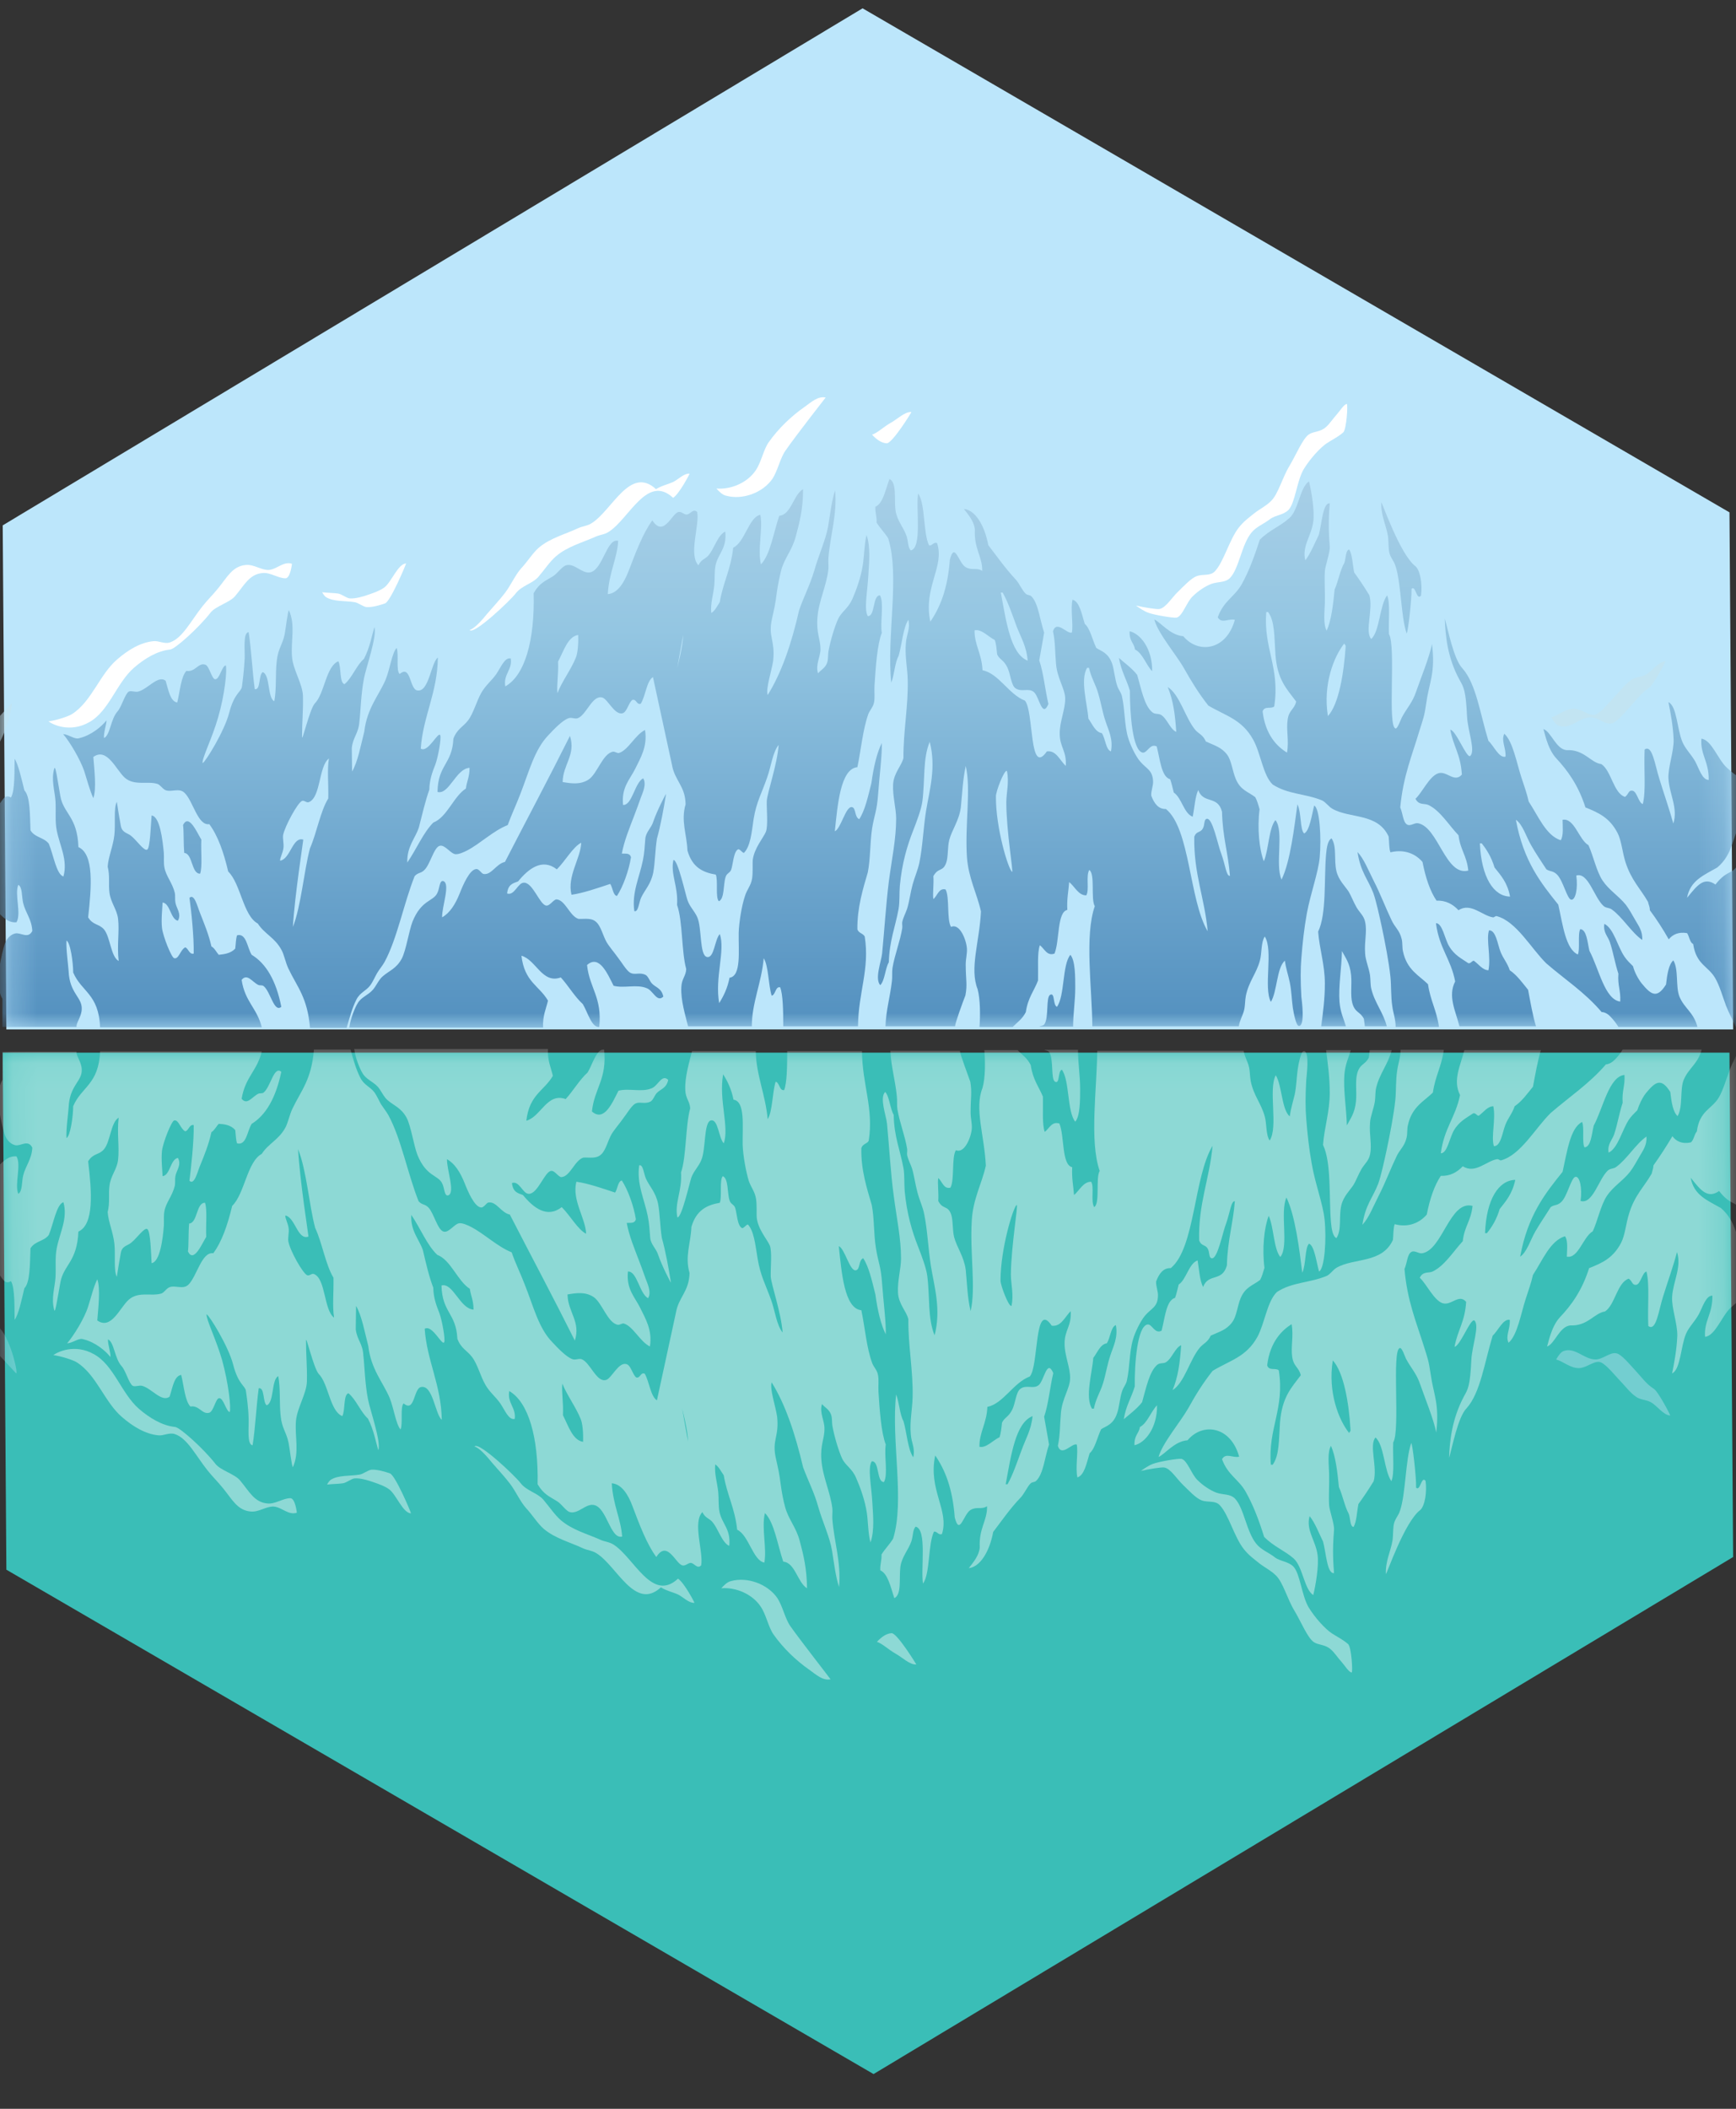 <?xml version="1.0" encoding="UTF-8"?>
<svg width="70px" height="85px" viewBox="0 0 70 85" version="1.1" xmlns="http://www.w3.org/2000/svg" xmlns:xlink="http://www.w3.org/1999/xlink">
    <rect x="0" y="0" width="70" height="85" fill="#333333" stroke="none"/>
    <title>8EE82F55-7830-4A9E-BFB7-AA92950BA984</title>
    <defs>
        <polygon id="path-1" points="0.109 0.073 0.257 20.914 35.224 41.244 69.884 20.403 69.737 0.073"></polygon>
        <polygon id="path-3" points="69.884 41.159 69.737 20.317 34.781 0 0.109 20.841 0.257 41.159"></polygon>
        <linearGradient x1="49.728%" y1="-1759.415%" x2="49.728%" y2="881.765%" id="linearGradient-5">
            <stop stop-color="#FFFFFF" offset="0%"></stop>
            <stop stop-color="#B9D7EB" offset="32.36%"></stop>
            <stop stop-color="#94C6E2" offset="52.73%"></stop>
            <stop stop-color="#2A6EA9" offset="100%"></stop>
        </linearGradient>
        <linearGradient x1="49.967%" y1="-248.75%" x2="49.967%" y2="179.206%" id="linearGradient-6">
            <stop stop-color="#FFFFFF" offset="0%"></stop>
            <stop stop-color="#B9D7EB" offset="32.36%"></stop>
            <stop stop-color="#94C6E2" offset="52.73%"></stop>
            <stop stop-color="#2A6EA9" offset="100%"></stop>
        </linearGradient>
        <linearGradient x1="49.919%" y1="-247.328%" x2="49.919%" y2="178.999%" id="linearGradient-7">
            <stop stop-color="#FFFFFF" offset="0%"></stop>
            <stop stop-color="#B9D7EB" offset="32.36%"></stop>
            <stop stop-color="#94C6E2" offset="52.73%"></stop>
            <stop stop-color="#2A6EA9" offset="100%"></stop>
        </linearGradient>
        <linearGradient x1="50.218%" y1="-460.83%" x2="50.218%" y2="596.352%" id="linearGradient-8">
            <stop stop-color="#FFFFFF" offset="0%"></stop>
            <stop stop-color="#B9D7EB" offset="32.36%"></stop>
            <stop stop-color="#94C6E2" offset="52.73%"></stop>
            <stop stop-color="#2A6EA9" offset="100%"></stop>
        </linearGradient>
        <linearGradient x1="50.255%" y1="-1833.744%" x2="50.255%" y2="1633.163%" id="linearGradient-9">
            <stop stop-color="#FFFFFF" offset="0%"></stop>
            <stop stop-color="#B9D7EB" offset="32.36%"></stop>
            <stop stop-color="#94C6E2" offset="52.73%"></stop>
            <stop stop-color="#2A6EA9" offset="100%"></stop>
        </linearGradient>
        <linearGradient x1="49.698%" y1="-761.949%" x2="49.698%" y2="416.958%" id="linearGradient-10">
            <stop stop-color="#FFFFFF" offset="0%"></stop>
            <stop stop-color="#B9D7EB" offset="32.36%"></stop>
            <stop stop-color="#94C6E2" offset="52.73%"></stop>
            <stop stop-color="#2A6EA9" offset="100%"></stop>
        </linearGradient>
        <linearGradient x1="50.242%" y1="-279.339%" x2="50.242%" y2="186.025%" id="linearGradient-11">
            <stop stop-color="#FFFFFF" offset="0%"></stop>
            <stop stop-color="#B9D7EB" offset="32.36%"></stop>
            <stop stop-color="#94C6E2" offset="52.73%"></stop>
            <stop stop-color="#2A6EA9" offset="100%"></stop>
        </linearGradient>
        <linearGradient x1="50.235%" y1="-993.491%" x2="50.235%" y2="349.449%" id="linearGradient-12">
            <stop stop-color="#FFFFFF" offset="0%"></stop>
            <stop stop-color="#B9D7EB" offset="32.36%"></stop>
            <stop stop-color="#94C6E2" offset="52.73%"></stop>
            <stop stop-color="#2A6EA9" offset="100%"></stop>
        </linearGradient>
        <linearGradient x1="49.903%" y1="-109.567%" x2="49.903%" y2="147.455%" id="linearGradient-13">
            <stop stop-color="#FFFFFF" offset="0%"></stop>
            <stop stop-color="#B9D7EB" offset="32.36%"></stop>
            <stop stop-color="#94C6E2" offset="52.73%"></stop>
            <stop stop-color="#2A6EA9" offset="100%"></stop>
        </linearGradient>
        <linearGradient x1="49.884%" y1="-544.855%" x2="49.884%" y2="246.671%" id="linearGradient-14">
            <stop stop-color="#FFFFFF" offset="0%"></stop>
            <stop stop-color="#B9D7EB" offset="32.36%"></stop>
            <stop stop-color="#94C6E2" offset="52.73%"></stop>
            <stop stop-color="#2A6EA9" offset="100%"></stop>
        </linearGradient>
        <linearGradient x1="50.049%" y1="-499.916%" x2="50.049%" y2="236.857%" id="linearGradient-15">
            <stop stop-color="#FFFFFF" offset="0%"></stop>
            <stop stop-color="#B9D7EB" offset="32.36%"></stop>
            <stop stop-color="#94C6E2" offset="52.73%"></stop>
            <stop stop-color="#2A6EA9" offset="100%"></stop>
        </linearGradient>
        <linearGradient x1="49.924%" y1="-106.779%" x2="49.924%" y2="147.032%" id="linearGradient-16">
            <stop stop-color="#FFFFFF" offset="0%"></stop>
            <stop stop-color="#B9D7EB" offset="32.36%"></stop>
            <stop stop-color="#94C6E2" offset="52.73%"></stop>
            <stop stop-color="#2A6EA9" offset="100%"></stop>
        </linearGradient>
        <linearGradient x1="50.949%" y1="-1470.047%" x2="50.949%" y2="457.638%" id="linearGradient-17">
            <stop stop-color="#FFFFFF" offset="0%"></stop>
            <stop stop-color="#B9D7EB" offset="32.36%"></stop>
            <stop stop-color="#94C6E2" offset="52.73%"></stop>
            <stop stop-color="#2A6EA9" offset="100%"></stop>
        </linearGradient>
        <linearGradient x1="50.102%" y1="-105.845%" x2="50.102%" y2="146.819%" id="linearGradient-18">
            <stop stop-color="#FFFFFF" offset="0%"></stop>
            <stop stop-color="#B9D7EB" offset="32.36%"></stop>
            <stop stop-color="#94C6E2" offset="52.73%"></stop>
            <stop stop-color="#2A6EA9" offset="100%"></stop>
        </linearGradient>
    </defs>
    <g id="📄-Pages" stroke="none" stroke-width="1" fill="none" fill-rule="evenodd">
        <g id="v3-|-Homepage-|-Option-1" transform="translate(-162, -4822)">
            <g id="Footer" transform="translate(0, 4768)">
                <g id="graphic-lakehexagon" transform="translate(162, 54)">
                    <g id="Group" transform="translate(0, 42.356)">
                        <mask id="mask-2" fill="white">
                            <use xlink:href="#path-1"></use>
                        </mask>
                        <use id="Mask" fill="#3ABEB7" fill-rule="nonzero" xlink:href="#path-1"></use>
                        <g opacity="0.42" mask="url(#mask-2)">
                            <g transform="translate(-34.078, -0.389)">
                                <g transform="translate(36.142, 12.327)" fill="#FFFFFF" fill-rule="nonzero" id="Path">
                                    <path d="M52.293,11.972 C52.059,11.772 51.813,11.66 51.629,11.535 C51.37,11.36 50.977,10.936 50.706,10.499 C50.423,10.025 50.362,9.139 50.091,8.852 C49.882,8.64 49.549,8.64 49.34,8.477 C49.107,8.29 48.787,8.178 48.59,7.928 C48.196,7.441 48.098,6.505 47.741,6.119 C47.544,5.906 47.249,5.969 46.978,5.869 C46.744,5.782 46.437,5.582 46.215,5.357 C45.981,5.133 45.809,4.559 45.575,4.509 C45.452,4.484 44.653,4.621 44.431,4.708 C44.259,4.771 44.099,4.883 43.939,4.995 C44.259,4.921 44.788,4.833 44.886,4.858 C45.132,4.896 45.391,5.32 45.625,5.545 C45.858,5.769 46.154,6.094 46.387,6.181 C46.658,6.281 46.929,6.169 47.126,6.381 C47.482,6.768 47.704,7.654 48.085,8.14 C48.282,8.39 48.491,8.54 48.725,8.727 C48.934,8.889 49.193,9.014 49.39,9.214 C49.672,9.488 49.845,10.162 50.128,10.624 C50.398,11.073 50.657,11.722 50.915,11.897 C51.1,12.022 51.383,11.984 51.604,12.196 C51.74,12.309 51.875,12.521 52.023,12.683 C52.158,12.833 52.33,13.12 52.441,13.12 C52.49,13.095 52.429,12.084 52.293,11.972 Z"></path>
                                    <path d="M33.887,11.535 C33.677,11.547 33.481,11.685 33.296,11.884 C33.505,11.947 33.776,12.209 34.047,12.359 C34.317,12.508 34.625,12.82 34.883,12.795 C34.896,12.808 34.108,11.522 33.887,11.535 Z"></path>
                                    <path d="M13.659,5.095 C13.45,5.02 13.142,4.933 12.921,4.945 C12.773,4.958 12.589,5.12 12.429,5.145 C12.047,5.208 11.592,5.158 11.284,5.345 C11.223,5.382 11.174,5.457 11.124,5.545 C11.334,5.52 11.555,5.52 11.752,5.495 C11.924,5.47 12.096,5.307 12.244,5.295 C12.466,5.282 12.773,5.37 12.982,5.445 C13.204,5.52 13.45,5.607 13.622,5.732 C13.917,5.944 14.176,6.693 14.508,6.705 C14.52,6.693 13.881,5.17 13.659,5.095 Z"></path>
                                    <path d="M29.802,11.248 C29.593,10.948 29.494,10.449 29.285,10.125 C28.891,9.551 28.067,9.251 27.402,9.438 C27.255,9.476 27.132,9.6 27.021,9.725 C27.612,9.675 28.276,9.962 28.608,10.462 C28.83,10.786 28.916,11.285 29.125,11.585 C29.519,12.146 30.048,12.646 30.565,13.007 C30.848,13.207 31.106,13.457 31.426,13.394 C31.426,13.382 30.195,11.809 29.802,11.248 Z"></path>
                                    <path d="M25.274,9.338 C24.228,10.312 23.502,8.49 22.678,7.966 C22.506,7.853 22.321,7.853 22.136,7.766 C21.607,7.529 21.017,7.379 20.549,6.98 C20.303,6.768 20.082,6.431 19.836,6.144 C19.602,5.881 19.159,5.794 18.925,5.482 C18.728,5.22 17.239,3.797 17.067,4.009 C17.276,4.072 17.559,4.396 17.793,4.683 C18.052,4.983 18.31,5.257 18.507,5.52 C18.741,5.832 18.913,6.231 19.147,6.493 C19.405,6.768 19.614,7.117 19.86,7.329 C20.315,7.716 20.918,7.866 21.447,8.115 C21.644,8.203 21.817,8.203 21.989,8.315 C22.813,8.827 23.539,10.649 24.585,9.688 C24.831,9.838 25.052,9.875 25.274,9.975 C25.495,10.087 25.705,10.324 25.938,10.312 C25.951,10.312 25.52,9.488 25.274,9.338 Z"></path>
                                    <path d="M8.713,6.306 C8.184,6.256 7.987,5.819 7.618,5.382 C7.409,5.12 6.818,4.97 6.621,4.708 C6.166,4.122 5.206,3.248 4.997,3.223 C4.48,3.173 3.964,2.861 3.533,2.487 C2.832,1.875 2.524,0.727 1.724,0.29 C0.949,-0.146 0.248,0.203 0.088,0.328 C0.395,0.365 0.9,0.528 1.048,0.627 C1.835,1.139 2.155,2.225 2.856,2.824 C3.287,3.198 3.791,3.51 4.32,3.56 C4.53,3.585 4.763,3.435 4.985,3.51 C5.489,3.673 5.834,4.384 6.301,4.97 C6.498,5.22 6.732,5.445 6.941,5.707 C7.298,6.144 7.507,6.58 8.036,6.63 C8.368,6.668 8.664,6.418 8.971,6.431 C9.303,6.456 9.562,6.792 9.906,6.68 C9.906,6.68 9.845,6.106 9.648,6.094 C9.34,6.094 9.033,6.343 8.713,6.306 Z"></path>
                                </g>
                                <g transform="translate(96.74, 3.424)" fill="#C2E4F2" fill-rule="nonzero" id="Path">
                                    <path d="M4.011,10.578 C3.74,10.416 3.507,10.092 3.273,9.842 C3.039,9.592 2.719,9.193 2.51,9.156 C2.252,9.106 1.969,9.405 1.673,9.405 C1.206,9.405 0.849,8.893 0.381,9.068 C0.283,9.106 0.185,9.23 0.086,9.405 C0.381,9.492 0.664,9.755 0.997,9.755 C1.292,9.755 1.587,9.468 1.833,9.505 C2.042,9.542 2.362,9.942 2.596,10.191 C2.842,10.441 3.076,10.765 3.334,10.928 C3.519,11.04 3.728,11.028 3.9,11.127 C4.159,11.265 4.405,11.652 4.688,11.664 C4.688,11.639 4.196,10.678 4.011,10.578 Z"></path>
                                </g>
                                <g transform="translate(0.461, 5.456)" fill="#C2E4F2" fill-rule="nonzero" id="Path">
                                    <path d="M33.641,6.15 C33.222,5.664 32.853,4.99 32.398,4.59 C31.869,4.44 31.573,4.515 31.254,4.865 C31.389,4.865 31.537,4.877 31.721,4.94 C32.176,5.339 32.533,6.013 32.964,6.5 C33.382,6.986 33.813,7.448 34.256,7.922 C34.379,8.047 34.071,6.637 33.641,6.15 Z"></path>
                                </g>
                                <g fill="#FFFFFF" fill-rule="nonzero">
                                    <path d="M42.394,7.887 C42.369,7.45 42.443,6.802 42.345,6.514 C41.988,6.502 42.049,7.326 41.705,7.351 C41.668,7.762 41.693,8.224 41.656,8.474 C41.889,8.961 42.222,8.162 42.394,7.887 Z" id="Path"></path>
                                    <path d="M1.447,5.841 C1.631,5.89 2.123,6.552 2.345,6.901 C2.455,7.076 2.259,6.302 2.332,6.215 C2.505,6.04 2.923,6.352 3.108,6.514 C3.415,6.09 3.354,4.905 3.821,4.805 C3.846,4.992 3.71,5.242 3.698,5.541 C3.661,6.29 4.092,6.764 3.981,7.563 C3.932,7.912 4.153,8.586 4.227,8.861 C4.35,9.322 4.4,7.226 4.584,7.051 C4.818,7.089 4.965,6.964 5.15,6.901 C5.285,6.602 5.384,6.227 5.593,6.065 C5.765,6.227 5.901,6.402 6.085,6.315 C6.356,6.178 6.282,5.291 6.528,5.142 C6.627,5.89 6.553,6.989 6.774,7.488 C7.389,7.463 7.34,7.912 7.635,7.825 C7.992,7.725 8.3,7.014 8.62,6.951 C8.854,6.901 9.112,7.114 9.358,7.238 C9.555,7.076 9.666,6.839 9.875,6.851 C9.936,6.851 10.047,7.014 10.17,7.051 C10.281,7.076 10.404,7.014 10.49,7.051 C10.699,7.151 10.859,7.613 11.007,7.301 C11.105,6.889 11.105,6.377 11.056,5.89 C11.204,5.554 11.228,4.967 11.523,4.917 C11.597,5.067 11.585,5.379 11.622,5.603 C11.683,5.866 11.794,6.015 11.868,6.24 C12.003,6.539 12.016,7.438 12.286,7.313 C12.532,7.201 12.397,5.778 12.778,5.653 C12.852,5.628 12.938,5.778 13.049,5.703 C13.554,5.254 13.049,4.331 13.025,3.607 C13.012,3.382 13.086,3.17 13.098,2.92 C13.123,2.546 13.025,2.047 13.197,1.847 C13.369,2.122 13.295,2.533 13.369,2.92 C13.455,3.37 13.701,3.657 13.787,4.143 C13.812,4.256 13.775,4.418 13.787,4.53 C13.812,4.717 13.898,4.842 13.91,5.017 C13.935,5.304 13.886,5.591 13.91,5.853 C13.96,6.365 14.144,6.727 14.181,7.263 C14.366,7.463 14.735,7.276 14.944,7.413 C15.005,7.538 15.018,7.762 15.042,7.95 C15.264,8.237 15.215,9.048 15.535,9.123 C15.891,7.937 15.461,6.44 15.239,5.504 C15.473,5.079 15.633,4.518 15.756,3.894 C15.99,4.081 15.904,4.53 15.977,4.867 C16.064,5.254 16.31,5.541 16.47,5.841 C16.642,6.178 16.826,6.465 16.962,6.814 C16.925,7.413 17.122,7.563 17.109,8.137 C17.208,8.349 17.343,8.436 17.454,8.723 C17.577,9.06 17.737,9.285 17.897,9.46 C17.897,9.073 17.712,8.836 17.675,8.386 C17.663,8.199 17.688,8 17.675,7.8 C17.651,7.251 17.417,6.514 17.577,6.04 C18.143,6.652 18.254,8.985 19.017,9.123 C19.312,9.173 19.681,8.499 19.902,8.524 C20.025,8.524 20.124,8.748 20.136,8.536 C20.124,8.087 19.878,7.688 19.718,7.363 C19.349,7.238 18.955,7.326 18.807,6.826 C18.734,6.602 18.783,6.315 18.734,6.09 C18.66,5.741 18.451,5.716 18.414,5.354 C18.315,4.68 18.045,4.019 18.118,3.494 C18.204,3.781 18.303,4.193 18.377,4.53 C18.549,5.167 18.93,5.516 19.164,6.128 C19.472,6.103 19.595,6.714 19.829,6.814 C19.989,6.876 20.112,6.677 20.296,6.864 C20.53,8.199 21.293,8.287 21.65,9.372 C21.797,9.41 22.314,9.809 22.412,10.271 C22.511,10.433 22.695,10.233 22.781,10.408 C22.868,10.558 22.843,10.97 22.954,10.97 C23.126,10.57 23.212,9.797 23.532,9.697 C23.569,9.185 23.581,8.624 23.803,8.474 C23.79,8.848 23.926,9.073 23.95,9.447 C23.975,9.809 23.913,10.221 23.95,10.62 C23.975,10.882 24.11,11.107 24.147,11.407 C24.196,11.843 24.11,12.343 24.295,12.58 C24.566,12.38 24.479,11.506 24.762,11.357 C25.008,11.881 24.947,13.066 25.205,13.453 C25.156,12.979 25.095,12.53 25.132,12.043 C25.168,11.606 25.427,11.207 25.451,10.708 C25.488,10.046 25.611,9.422 25.599,8.948 C25.587,8.511 25.353,7.937 25.378,7.488 C25.402,7.188 25.673,6.714 25.87,6.514 C25.944,6.44 26.054,6.44 26.116,6.365 C26.423,6.04 26.497,5.154 26.78,4.805 C26.989,5.504 26.682,6.003 26.583,6.514 C26.546,6.677 26.571,6.889 26.534,7.051 C26.497,7.263 26.399,7.401 26.362,7.588 C26.325,7.762 26.35,7.937 26.313,8.124 C26.263,8.374 26.165,8.599 26.14,8.911 C26.067,9.884 25.993,10.508 26.042,11.357 C26.153,11.232 26.19,10.87 26.251,10.645 C26.325,10.346 26.62,9.572 27.002,9.647 C27.112,9.797 27.014,10.346 27.174,10.383 C27.285,9.809 27.629,9.46 27.814,8.923 C27.814,8.748 27.814,8.561 27.814,8.386 C27.961,7.962 28.22,7.713 28.429,7.413 C28.54,6.764 28.724,6.24 29.02,5.953 C29.118,6.527 28.81,6.989 28.773,7.563 C28.749,7.85 28.823,8.099 28.823,8.399 C28.823,8.911 28.687,9.422 28.773,9.859 C29.02,9.797 29.093,9.198 29.29,9.035 C29.499,8.873 29.721,8.973 29.881,8.748 C29.955,8.649 30.041,8.312 30.078,8.162 C30.238,7.613 30.361,6.951 30.717,6.652 C30.767,6.939 30.656,7.688 30.742,7.925 C30.951,7.95 30.976,7.45 31.062,7.238 C31.185,6.926 31.333,6.727 31.456,6.452 C31.53,6.015 31.64,5.678 31.825,5.479 C31.874,5.903 31.739,6.34 31.726,6.802 C31.443,7.226 31.382,8.087 31.21,8.711 C31.431,8.898 31.677,9.023 31.997,8.998 C32.206,9.672 32.686,9.784 33.166,9.921 C33.301,10.096 33.326,10.471 33.461,10.658 C33.769,10.496 33.658,9.485 33.978,9.335 C34.163,9.485 34.236,9.847 34.519,9.672 C34.692,9.946 34.655,10.882 34.667,11.232 C34.827,11.02 34.95,10.421 35.061,9.959 C35.295,9.722 35.282,8.985 35.307,8.349 C35.491,8.05 35.848,8.074 36.045,7.812 C36.23,7.376 36.353,6.577 36.636,6.49 C36.82,7.151 36.488,7.713 36.365,8.349 C36.291,8.723 36.34,9.11 36.316,9.522 C36.291,9.934 36.131,10.371 36.267,10.845 C36.303,10.97 36.39,10.408 36.513,9.722 C36.636,9.023 37.189,8.898 37.239,7.675 C37.878,7.388 37.78,6.065 37.632,4.842 C37.841,4.505 38.075,4.593 38.272,4.355 C38.53,4.056 38.543,3.27 38.863,3.083 C38.789,3.731 38.9,4.268 38.838,4.792 C38.789,5.179 38.543,5.416 38.494,5.816 C38.444,6.178 38.518,6.49 38.42,6.889 C38.444,7.276 38.641,7.7 38.69,8.162 C38.74,8.611 38.653,9.248 38.789,9.497 C38.826,9.248 38.9,8.798 38.949,8.536 C38.998,8.249 39.219,8.249 39.367,8.124 C39.589,7.95 39.908,7.488 40.019,7.575 C40.142,7.663 40.167,8.474 40.191,8.948 C40.524,8.898 40.647,7.975 40.684,7.438 C40.696,7.238 40.671,7.039 40.708,6.851 C40.77,6.502 41.028,6.24 41.127,5.828 C41.151,5.703 41.127,5.554 41.151,5.441 C41.188,5.217 41.41,4.979 41.25,4.705 C40.942,4.767 40.942,5.404 40.634,5.441 C40.622,5.167 40.573,4.755 40.61,4.418 C40.647,4.093 40.991,3.22 41.102,3.195 C41.287,3.157 41.348,3.532 41.545,3.632 C41.693,3.607 41.705,3.345 41.889,3.382 C41.902,4.043 41.779,5.129 41.717,5.628 C41.914,5.816 42.037,5.279 42.135,5.042 C42.32,4.593 42.492,4.168 42.603,3.669 C42.726,3.594 42.8,3.432 42.898,3.332 C43.12,3.345 43.378,3.37 43.563,3.582 C43.587,3.756 43.587,3.981 43.637,4.118 C44.018,4.218 44.043,3.619 44.227,3.332 C44.793,2.983 45.199,2.296 45.421,1.236 C45.125,0.973 44.99,1.847 44.707,2.072 C44.645,2.122 44.559,2.084 44.486,2.122 C44.239,2.246 44.043,2.596 43.821,2.321 C43.969,1.435 44.449,1.198 44.633,0.412 L38.112,0.412 C38.063,1.747 37.362,1.835 37.029,2.621 C37.029,3.008 36.919,3.819 36.759,3.906 C36.734,3.582 36.833,2.883 36.845,2.671 C36.882,1.785 37.386,1.622 37.374,1.161 C37.374,0.836 37.14,0.599 37.165,0.424 L34.175,0.424 C34.175,0.799 34.175,1.173 34.175,1.56 C33.806,2.159 34.187,3.482 34.249,3.707 C34.31,3.931 34.47,4.143 34.692,4.193 C34.913,4.243 35.208,3.944 35.381,4.293 C35.356,4.767 35.11,5.017 35.012,5.416 C34.95,5.666 34.987,6.053 34.815,6.153 C34.655,5.766 34.95,4.979 34.741,4.643 C34.261,4.605 34.052,5.104 33.646,5.329 C33.547,5.391 33.929,4.792 33.757,3.669 C33.683,3.482 33.51,3.282 33.486,2.995 C33.634,2.034 33.757,1.622 33.683,0.449 L26.485,0.449 C26.51,1.797 25.698,1.148 25.144,2.845 C25.045,3.145 24.885,3.544 24.873,3.919 C24.849,4.405 24.996,5.079 24.922,5.479 C24.812,6.09 24.566,6.839 24.381,7.188 C24.295,6.777 24.406,6.514 24.43,6.115 C24.479,5.229 24.27,4.281 24.406,3.532 C24.467,3.195 24.664,2.895 24.775,2.608 C24.91,2.271 25.045,1.523 25.119,1.148 C25.045,1.036 24.406,1.884 24.135,1.735 C24.246,1.448 24.406,0.824 24.479,0.449 L10.613,0.449 C10.798,1.223 10.921,2.446 10.502,2.895 C10.515,1.909 10.305,1.373 10.01,0.986 C9.752,1.672 9.407,2.833 9.272,3.619 C9.112,4.58 9.001,4.131 8.817,5.616 C8.657,6.103 8.878,2.471 8.964,2.396 C9.136,2.246 9.186,1.897 9.333,1.71 C9.543,1.435 9.579,1.023 9.641,0.437 L0.278,0.437 L0.278,5.504 C0.475,5.691 0.758,5.953 1.065,6.14 C1.324,6.103 1.336,5.816 1.447,5.841 Z M32.908,4.855 C32.846,6.015 33.301,7.076 32.809,7.638 C32.551,6.789 32.415,5.391 32.908,4.855 Z M30.385,2.895 C30.545,2.109 30.373,1.036 30.644,0.462 C30.914,0.761 30.853,2.122 30.373,3.195 C30.348,3.207 30.373,3.045 30.385,2.895 Z M22.019,6.901 C22.068,7.301 22.179,7.55 22.277,7.85 C22.437,8.299 22.572,8.486 22.474,8.861 C22.092,8.436 21.896,8.124 22.019,6.901 Z M4.523,4.118 C4.461,3.781 4.35,3.482 4.363,3.432 C4.412,3.157 4.4,2.758 4.609,2.733 C4.707,2.995 4.719,3.395 4.781,3.719 C4.818,3.919 4.929,4.106 4.929,4.306 C4.929,4.455 4.855,4.555 4.818,4.742 C4.793,4.88 4.806,5.017 4.781,5.104 C4.707,5.391 4.436,6.427 4.375,6.415 C4.313,6.415 4.646,4.593 4.523,4.118 Z" id="Shape"></path>
                                    <path d="M102.252,4.081 C101.895,4.156 101.662,4.031 101.514,3.831 C101.268,4.243 101.01,4.643 100.751,5.004 C100.739,5.154 100.702,5.229 100.677,5.341 C100.37,5.878 99.988,6.215 99.767,6.951 C99.644,7.326 99.607,7.812 99.447,8.124 C99.127,8.736 98.696,8.936 98.155,9.148 C97.872,10.046 97.441,10.645 96.962,11.145 C96.605,11.544 96.494,12.255 96.457,12.305 C96.765,12.218 96.949,11.506 97.392,11.457 C98.094,11.494 98.364,10.957 98.795,10.895 C99.201,10.633 99.287,9.722 99.755,9.572 C99.915,9.697 99.89,9.834 100.05,9.822 C100.234,9.797 100.296,9.322 100.468,9.285 C100.604,9.834 100.505,10.67 100.542,11.481 C100.862,11.719 100.96,10.845 101.133,10.308 C101.317,9.709 101.551,9.073 101.699,8.499 C101.895,9.11 101.539,9.684 101.502,10.308 C101.477,10.758 101.723,11.394 101.711,11.881 C101.686,12.455 101.588,12.954 101.502,13.391 C101.846,13.229 101.846,12.293 102.068,11.781 C102.191,11.506 102.424,11.294 102.584,10.995 C102.732,10.72 102.867,10.246 103.126,10.258 C103.138,11.007 102.781,11.269 102.831,11.918 C103.249,11.868 103.507,11.07 103.864,10.745 C104.282,10.346 105.045,9.809 105.131,10.745 C105.131,10.77 105.131,10.783 105.131,10.808 C105.624,10.483 106.251,10.945 106.534,9.822 C106.313,9.834 106.251,10.209 105.98,9.996 C105.759,9.784 105.55,9.26 105.279,8.998 C104.996,8.711 104.664,8.698 104.418,8.499 C104.061,7.937 104.11,7.276 103.47,6.727 C102.929,6.415 102.375,6.215 102.252,5.504 C102.646,6.003 102.929,6.365 103.397,6.04 C103.643,6.352 103.79,6.44 104.061,6.577 C104.233,6.664 104.651,7.276 104.725,7.45 C104.811,7.65 104.811,7.912 104.947,8.087 C105.021,8.187 105.144,8.174 105.242,8.287 C105.439,8.499 105.624,8.836 105.808,8.923 C106.005,9.01 106.239,8.836 106.497,8.923 C106.596,8.961 106.694,9.173 106.817,9.26 C106.989,9.41 107.198,9.447 107.309,9.597 C107.469,9.809 107.654,10.146 107.777,10.233 C107.875,9.959 107.654,9.647 107.752,9.36 C107.961,9.36 108.084,9.659 108.293,9.51 C108.441,9.048 108.343,8.112 108.416,7.65 C108.761,8.149 109.093,8.686 109.056,9.946 C109.302,9.697 109.29,8.911 109.548,8.673 C109.622,9.497 109.253,10.583 109.229,11.357 C109.327,11.132 109.462,10.545 109.795,10.283 C109.967,9.135 110.57,8.811 110.631,7.45 C110.767,7.376 110.877,7.238 111.025,7.201 C111.173,7.912 111.136,9.16 111.148,9.784 C111.259,9.597 111.234,9.422 111.394,8.748 C111.554,8.025 111.689,7.9 111.874,7.051 C112.034,6.315 112.354,5.728 112.711,5.341 C112.957,5.079 113.326,4.955 113.424,4.555 C113.535,4.118 113.043,3.157 112.932,2.945 C112.834,2.758 112.6,2.621 112.612,2.359 C112.957,2.459 113.203,2.758 113.449,3.045 C113.572,3.02 113.596,2.82 113.719,2.795 C113.929,2.995 113.929,4.505 114.187,4.505 C114.421,4.505 114.31,2.571 114.359,2.259 C114.519,1.747 114.851,1.635 114.999,1.086 C115.061,0.849 115.085,0.574 115.147,0.3 L111.123,0.3 C111.136,0.499 111.185,0.649 111.197,0.849 C111.148,1.348 110.914,1.56 110.926,2.022 C110.939,2.621 111.406,3.12 111.32,3.831 C111.136,3.819 111.074,3.469 110.926,3.245 C110.816,3.058 110.607,2.958 110.582,2.608 C110.57,2.396 110.643,2.209 110.656,1.972 C110.668,1.597 110.607,1.323 110.607,0.899 C110.287,1.26 110.09,1.872 109.844,2.359 C109.831,2.933 109.93,4.106 109.671,4.268 C109.499,4.368 109.29,3.944 109.155,4.019 C109.019,4.093 108.896,4.855 108.835,5.092 C108.724,5.529 108.687,5.89 108.466,6.115 C108.49,5.291 108.503,4.48 108.663,3.919 C108.823,3.332 109.192,3.058 109.376,2.409 C109.462,2.122 109.45,1.797 109.524,1.485 C109.561,1.335 109.647,1.248 109.671,1.048 C109.696,0.836 109.684,0.574 109.684,0.312 L104.209,0.312 C104.086,0.599 103.95,0.836 103.827,1.148 C103.692,1.51 103.556,1.984 103.384,2.271 C103.101,2.746 102.609,2.795 102.498,3.644 C102.4,3.731 102.375,4.006 102.252,4.081 Z M106.042,7.588 C105.857,6.914 105.267,6.814 105.23,6.028 C105.808,6.128 106.276,6.427 106.3,7.638 C106.177,7.675 106.14,7.563 106.042,7.588 Z M105.488,3.731 C105.771,3.594 105.906,2.945 106.153,2.808 C106.349,3.182 106.263,3.744 106.448,4.131 C106.522,4.281 106.657,4.318 106.743,4.468 C106.94,4.83 107.211,5.504 107.235,5.928 C107.248,6.103 107.26,6.365 107.186,6.564 C107.014,5.678 106.276,5.903 106.276,4.705 C106.14,4.418 105.993,4.181 105.833,3.969 C105.562,4.268 105.045,4.705 104.848,3.969 C105.033,3.669 105.279,3.831 105.488,3.731 Z" id="Shape"></path>
                                    <path d="M91.179,17.996 C91.191,17.572 91.031,16.199 90.982,16.199 C90.748,16.873 90.76,18.271 90.527,18.932 C90.465,19.132 90.33,19.244 90.281,19.469 C90.244,19.668 90.256,19.905 90.231,20.105 C90.158,20.567 89.936,20.954 89.961,21.478 C89.985,21.515 90.711,19.369 91.351,18.894 C91.536,18.72 91.622,18.158 91.56,17.721 C91.388,17.509 91.351,18.158 91.179,17.996 Z" id="Path"></path>
                                    <path d="M80.044,15.55 C79.995,15.837 79.81,15.874 79.822,16.286 C80.241,16.199 80.745,15.6 80.733,14.676 C80.487,14.926 80.339,15.4 80.044,15.55 Z" id="Path"></path>
                                    <path d="M60.616,6.564 C60.517,6.078 60.271,5.866 60.124,5.541 C60.038,5.354 60.013,4.955 59.853,5.004 C59.742,5.741 60.062,6.377 60.198,7.051 C60.259,7.338 60.271,7.638 60.296,7.925 C60.321,8.199 60.542,8.362 60.616,8.611 C60.764,9.048 61.12,9.734 61.133,9.734 C61.034,9.11 60.911,8.449 60.764,7.925 C60.69,7.45 60.69,6.964 60.616,6.564 Z" id="Path"></path>
                                    <path d="M49.309,1.835 C49.444,1.984 49.555,2.259 49.715,2.384 C49.973,2.608 50.256,2.683 50.478,3.095 C50.65,3.432 50.761,4.193 50.908,4.58 C51.265,5.466 51.745,5.391 51.905,5.728 C52.003,5.903 51.991,6.265 52.151,6.215 C52.446,6.115 52.089,5.179 52.102,4.755 C52.409,4.93 52.631,5.266 52.815,5.728 C52.938,6.04 53.209,6.689 53.48,6.702 C53.59,6.714 53.689,6.514 53.775,6.502 C54.095,6.452 54.279,6.914 54.636,6.989 C55.51,8.686 56.396,10.346 57.257,12.068 C57.503,11.307 56.974,10.92 56.962,10.209 C57.331,10.146 57.675,10.096 58.007,10.308 C58.364,10.545 58.573,11.357 58.992,11.432 C59.078,11.444 59.164,11.357 59.238,11.382 C59.607,11.494 59.89,12.118 60.284,12.305 C60.394,11.631 60.087,11.157 59.89,10.745 C59.681,10.321 59.324,9.996 59.398,9.285 C59.767,9.26 59.865,10.184 60.21,10.358 C60.358,10.121 60.185,9.772 60.111,9.572 C60.025,9.322 59.927,9.06 59.841,8.836 C59.656,8.349 59.447,7.85 59.349,7.326 C59.496,7.313 59.669,7.363 59.718,7.176 C59.632,6.639 59.398,5.99 59.152,5.616 C58.992,5.641 58.98,5.965 58.881,6.103 C58.389,5.94 57.786,5.728 57.318,5.666 C57.134,6.415 57.688,7.126 57.712,7.762 C57.38,7.6 57.06,7.014 56.728,6.689 C56.137,7.151 55.584,6.714 55.165,6.202 C54.968,6.128 54.759,6.09 54.722,5.716 C55.03,5.616 55.153,6.165 55.411,6.153 C55.768,6.14 56.039,5.266 56.297,5.229 C56.445,5.204 56.593,5.479 56.716,5.479 C57.072,5.454 57.245,4.805 57.601,4.692 C57.86,4.68 58.143,4.755 58.34,4.543 C58.512,4.368 58.598,3.994 58.733,3.756 C58.844,3.569 59.041,3.345 59.201,3.12 C59.349,2.933 59.521,2.633 59.669,2.533 C59.865,2.409 60.062,2.558 60.308,2.434 C60.407,2.384 60.468,2.196 60.554,2.097 C60.714,1.922 60.948,1.909 61.022,1.56 C60.764,1.31 60.616,1.797 60.358,1.897 C59.952,2.072 59.447,1.884 59.016,1.997 C58.77,2.483 58.438,3.27 57.946,2.833 C58.044,1.897 58.561,1.535 58.438,0.337 C58.131,0.3 57.971,0.936 57.774,1.26 C57.442,1.56 57.195,1.997 56.888,2.334 C56.137,2.059 55.891,3.045 55.301,3.207 C55.424,2.147 56.014,2.009 56.371,1.398 C56.297,1.073 56.15,0.786 56.174,0.312 L48.361,0.312 C48.398,0.649 48.595,1.136 48.693,1.285 C48.829,1.535 49.112,1.622 49.309,1.835 Z" id="Path"></path>
                                    <path d="M92.175,4.518 C92.434,4.53 92.532,3.881 92.704,3.594 C92.926,3.22 93.209,3.095 93.48,2.908 C93.578,2.883 93.615,2.995 93.701,3.008 C93.898,2.87 94.046,2.633 94.292,2.621 C94.402,3.145 94.193,3.856 94.316,4.231 C94.599,4.243 94.661,3.657 94.784,3.357 C94.895,3.083 95.054,2.92 95.153,2.621 C95.436,2.434 95.657,2.122 95.891,1.835 C95.99,1.323 96.076,0.799 96.211,0.362 L93.123,0.362 C92.975,0.973 92.643,1.572 92.951,2.171 C92.766,3.083 92.311,3.494 92.175,4.518 Z" id="Path"></path>
                                    <path d="M60.567,14.477 C60.308,14.314 60.259,13.715 60.075,13.403 C59.902,13.328 59.902,13.603 59.73,13.553 C59.57,13.416 59.521,13.066 59.336,13.016 C59.016,12.929 58.746,13.578 58.524,13.653 C58.131,13.778 57.884,12.954 57.528,12.817 C57.405,12.779 57.282,12.867 57.159,12.817 C56.912,12.729 56.58,12.38 56.346,12.13 C55.793,11.569 55.584,10.67 55.227,9.784 C55.055,9.335 54.858,8.948 54.71,8.511 C54.144,8.287 53.603,7.762 53.074,7.488 C52.951,7.426 52.741,7.326 52.606,7.338 C52.409,7.351 52.175,7.738 51.966,7.675 C51.72,7.613 51.573,6.926 51.351,6.702 C51.203,6.552 51.105,6.614 50.957,6.452 C50.514,5.341 50.256,3.931 49.739,2.983 C49.653,2.833 49.542,2.696 49.444,2.546 C49.358,2.396 49.259,2.171 49.173,2.059 C48.989,1.822 48.755,1.772 48.607,1.473 C48.435,1.136 48.324,0.749 48.214,0.337 L46.737,0.337 C46.639,1.56 46.22,1.984 45.864,2.733 C45.753,2.97 45.691,3.282 45.593,3.469 C45.322,3.981 44.904,4.118 44.633,4.543 C44.043,4.855 43.944,6.153 43.44,6.639 C43.255,7.413 43.021,8.087 42.677,8.549 C42.209,8.474 42.012,9.497 41.668,9.822 C41.446,10.021 41.139,9.822 40.905,9.921 C40.782,9.971 40.696,10.134 40.585,10.171 C40.179,10.296 39.662,10.071 39.269,10.421 C38.912,10.733 38.567,11.656 38.001,11.257 C38.038,10.77 38.137,9.971 38.001,9.597 C37.841,9.921 37.755,10.321 37.632,10.695 C37.485,11.169 37.054,11.868 36.783,12.18 C37.054,12.155 37.251,11.943 37.448,12.018 C37.915,12.13 38.334,12.48 38.53,12.729 C38.555,12.592 38.42,12.218 38.432,12.018 C38.69,12.143 38.69,12.779 38.986,13.104 C39.146,13.279 39.281,13.803 39.429,13.89 C39.515,13.94 39.687,13.865 39.798,13.89 C40.179,13.977 40.598,14.576 40.917,14.327 C41.04,13.952 41.102,13.491 41.385,13.453 C41.496,13.903 41.533,14.489 41.754,14.726 C42.111,14.664 42.234,15.063 42.517,14.976 C42.689,14.926 42.775,14.402 42.911,14.389 C43.095,14.377 43.181,14.901 43.341,14.951 C43.403,14.789 43.292,13.79 43.034,12.854 C42.788,12.006 42.394,11.232 42.406,11.007 C42.517,11.045 43.292,12.305 43.477,13.029 C43.686,13.84 43.956,13.878 43.993,14.09 C44.018,14.264 44.092,14.726 44.104,15.238 C44.116,15.562 44.03,16.274 44.264,16.286 C44.375,15.587 44.412,14.714 44.51,13.99 C44.756,13.94 44.67,14.564 44.83,14.676 C45.138,14.576 45.015,13.64 45.298,13.503 C45.396,14.015 45.335,14.589 45.396,15.113 C45.445,15.612 45.63,15.762 45.716,16.199 C45.765,16.448 45.839,17.122 45.888,17.172 C46.159,16.561 45.962,15.974 46.011,15.313 C46.06,14.764 46.442,14.215 46.454,13.703 C46.466,13.079 46.417,12.729 46.417,12.068 C46.417,11.831 46.713,13.141 46.922,13.403 C47.328,13.803 47.377,14.913 47.881,15.113 C48.004,14.888 47.918,14.252 48.127,14.19 C48.435,14.439 48.62,14.951 48.915,15.213 C49.149,15.662 49.235,16.174 49.333,16.486 C49.456,16.149 48.989,14.839 48.915,14.427 C48.792,13.803 48.78,13.091 48.73,12.68 C48.706,12.18 48.484,12.068 48.423,11.619 C48.423,11.419 48.435,10.92 48.435,10.67 C48.669,11.07 48.78,11.719 48.927,12.28 C49.038,13.229 49.518,13.74 49.789,14.377 C49.961,14.801 50.047,15.463 50.231,15.65 C50.33,15.413 50.207,14.726 50.354,14.601 C50.81,14.988 50.748,14.002 51.056,13.94 C51.536,13.84 51.622,15.038 51.892,15.263 C51.868,13.853 51.29,12.879 51.203,11.594 C51.511,11.407 51.905,12.305 51.991,12.13 C52.04,12.018 51.905,11.257 51.794,10.957 C51.671,10.645 51.56,10.358 51.548,9.934 C51.376,9.485 51.253,8.948 51.13,8.424 C50.982,7.987 50.625,7.65 50.662,7.001 C51.044,7.563 51.29,8.212 51.708,8.611 C52.262,8.823 52.52,9.659 53.024,9.984 C53.061,10.271 53.172,10.433 53.172,10.82 C52.618,10.783 52.348,9.722 51.88,9.847 C51.905,10.945 52.471,10.957 52.52,11.993 C52.668,12.392 52.914,12.467 53.111,12.729 C53.332,13.016 53.455,13.516 53.652,13.853 C53.824,14.152 54.058,14.327 54.243,14.589 C54.427,14.851 54.587,15.288 54.833,15.225 C54.895,14.776 54.526,14.589 54.612,14.102 C55.387,14.552 55.793,15.962 55.756,17.859 C56.002,18.271 56.223,18.345 56.543,18.545 C56.728,18.657 56.9,18.944 57.06,18.982 C57.392,19.069 57.7,18.632 58.02,18.695 C58.549,18.782 58.684,20.093 59.164,19.968 C59.115,19.256 58.795,18.695 58.746,17.821 C59.152,17.846 59.422,18.308 59.582,18.745 C59.865,19.494 60.161,20.28 60.542,20.791 C60.985,20.093 61.317,21.054 61.588,21.128 C61.711,21.166 61.822,21.029 61.932,21.029 C62.08,21.041 62.191,21.291 62.351,21.128 C62.449,20.579 61.994,19.406 62.4,18.982 C62.511,19.219 62.671,19.231 62.794,19.369 C63.04,19.643 63.187,20.217 63.483,20.342 C63.557,19.668 63.187,19.456 63.089,18.969 C63.04,18.72 63.064,18.42 63.04,18.183 C63.003,17.796 62.88,17.459 62.917,17.06 C63.064,17.147 63.151,17.347 63.261,17.497 C63.397,18.308 63.704,18.795 63.803,19.693 C64.27,19.905 64.442,20.941 64.898,21.016 C65.008,20.442 64.775,19.618 64.922,19.019 C65.304,19.406 65.427,20.292 65.661,20.979 C66.14,21.016 66.239,21.827 66.62,22.052 C66.608,21.253 66.485,20.742 66.325,20.142 C66.177,19.581 65.87,19.281 65.734,18.77 C65.661,18.508 65.599,18.171 65.562,17.896 C65.501,17.397 65.451,17.21 65.365,16.823 C65.193,16.062 65.501,15.962 65.414,15.138 C65.353,14.714 65.107,14.015 65.193,13.753 C65.747,14.639 66.14,15.812 66.46,17.172 C66.657,17.709 66.916,18.196 67.075,18.782 C67.248,19.381 67.543,20.005 67.629,20.542 C67.703,21.004 67.777,21.615 67.912,22.002 C67.998,20.991 67.715,20.205 67.641,19.269 C67.629,19.132 67.654,18.982 67.641,18.832 C67.555,18.158 67.248,17.559 67.198,16.873 C67.149,16.249 67.334,16.012 67.322,15.6 C67.322,15.288 67.112,14.963 67.223,14.626 C67.346,14.776 67.518,14.839 67.592,15.063 C67.641,15.225 67.617,15.338 67.641,15.5 C67.715,15.924 67.9,16.536 68.035,16.823 C68.171,17.11 68.441,17.222 68.601,17.609 C68.761,17.971 68.958,18.508 69.032,19.019 C69.081,19.331 69.081,19.868 69.179,20.205 C69.352,19.706 69.278,19.069 69.253,18.595 C69.216,17.909 69.056,17.21 69.229,16.935 C69.549,16.91 69.413,17.771 69.721,17.771 C69.893,17.472 69.721,16.686 69.795,16.261 C69.61,15.775 69.549,14.901 69.499,14.115 C69.487,13.865 69.524,13.628 69.475,13.428 C69.438,13.254 69.315,13.141 69.253,12.992 C69.019,12.368 68.958,11.556 68.81,10.845 C68.121,10.783 68.011,9.297 67.9,8.262 C68.146,8.362 68.343,9.285 68.589,9.235 C68.773,9.198 68.687,8.836 68.884,8.748 C69.118,9.098 69.241,9.672 69.376,10.209 C69.462,10.845 69.598,11.432 69.795,11.818 C69.807,11.294 69.696,10.471 69.647,9.772 C69.598,9.06 69.487,8.911 69.401,8.362 C69.302,7.775 69.339,7.163 69.229,6.602 C69.044,5.965 68.786,5.192 68.81,4.306 C68.872,4.131 69.032,4.143 69.106,4.019 C69.315,2.708 68.847,1.772 68.835,0.399 L65.82,0.399 C65.82,1.048 65.808,1.685 65.697,1.972 C65.501,2.009 65.513,1.66 65.353,1.635 C65.218,2.072 65.23,2.833 65.033,3.145 C64.947,2.159 64.565,1.36 64.553,0.399 L61.982,0.399 C61.871,0.861 61.686,1.435 61.711,1.972 C61.723,2.321 61.896,2.421 61.908,2.708 C61.711,3.432 61.76,4.643 61.539,5.291 C61.588,6.04 61.268,6.527 61.391,7.101 C61.563,7.138 61.883,5.703 61.957,5.491 C62.055,5.229 62.24,5.067 62.351,4.805 C62.548,4.368 62.449,3.257 62.744,3.195 C63.04,3.132 63.052,3.894 63.261,4.118 C63.495,3.469 63.052,2.371 63.237,1.335 C63.409,1.61 63.569,1.922 63.655,2.359 C64.135,2.421 64.012,3.444 64.024,4.168 C64.036,4.605 64.159,5.266 64.27,5.628 C64.369,5.915 64.516,6.053 64.565,6.365 C64.602,6.627 64.578,6.951 64.59,7.101 C64.639,7.588 65.021,8 65.119,8.237 C65.218,8.486 65.144,9.173 65.156,9.485 C65.181,9.834 65.574,10.932 65.636,11.744 C65.39,11.444 65.328,10.857 65.168,10.421 C64.947,9.809 64.738,9.447 64.627,8.761 C64.529,8.174 64.479,7.65 64.233,7.388 C64.147,7.413 64.098,7.513 64.012,7.538 C63.803,7.475 63.79,6.889 63.716,6.702 C63.655,6.564 63.544,6.577 63.495,6.415 C63.397,6.115 63.458,5.541 63.224,5.441 C63.077,5.591 63.2,6.277 63.101,6.514 C62.597,6.602 62.154,6.802 61.957,7.488 C61.932,8.149 61.686,8.673 61.883,9.347 C61.859,10.109 61.44,10.308 61.33,10.957 M61.157,12.43 C61.059,13.216 61.797,15.213 61.822,16.136 M56.753,13.803 C56.937,14.264 57.294,14.739 57.491,15.225 C57.565,15.4 57.601,15.737 57.589,16.149 C57.171,16.087 56.999,15.512 56.777,15.076 C56.802,14.552 56.716,14.177 56.753,13.803 Z M46.516,7.875 C46.516,7.812 46.171,5.641 46.097,4.355 C46.442,5.204 46.54,6.602 46.786,7.525 C47.069,8.124 47.205,9.01 47.525,9.535 C47.537,10.159 47.475,10.67 47.549,11.145 C47.131,10.833 47.217,9.572 46.737,9.385 C46.651,9.347 46.553,9.472 46.466,9.435 C46.294,9.372 45.765,8.436 45.704,8.062 C45.679,7.925 45.741,7.713 45.716,7.538 C45.691,7.338 45.581,7.163 45.581,7.026 C45.987,7.101 46.073,8.037 46.516,7.875 Z" id="Shape"></path>
                                    <path d="M89.653,5.741 C89.432,6.315 89.136,6.589 89.013,7.401 C89.272,7.126 89.444,6.677 89.665,6.24 C89.936,5.716 90.145,5.154 90.379,4.667 C90.527,4.343 90.711,4.256 90.797,3.881 C90.834,3.731 90.81,3.544 90.847,3.395 C91.006,2.646 91.486,2.434 91.855,2.072 C91.954,1.398 92.2,1.036 92.298,0.349 L90.551,0.349 C90.551,0.674 90.453,0.899 90.416,1.186 C90.354,1.572 90.379,1.997 90.342,2.359 C90.281,2.958 90.121,3.769 89.998,4.355 C89.887,4.867 89.764,5.429 89.653,5.741 Z" id="Path"></path>
                                    <path d="M87.746,7.301 C87.771,7.575 87.82,7.875 87.967,7.937 C88.189,7.6 88.054,7.076 88.164,6.614 C88.25,6.252 88.509,6.015 88.656,5.791 C88.743,5.653 88.853,5.366 88.976,5.154 C89.112,4.93 89.272,4.817 89.321,4.568 C89.407,4.168 89.284,3.806 89.321,3.295 C89.333,3.033 89.469,2.733 89.518,2.421 C89.542,2.234 89.53,2.034 89.567,1.884 C89.702,1.31 90.047,0.936 90.194,0.362 L89.309,0.362 C89.296,0.462 89.284,0.574 89.272,0.661 C89.124,0.961 88.915,0.899 88.804,1.298 C88.718,1.622 88.792,2.034 88.755,2.421 C88.706,2.92 88.521,3.132 88.386,3.395 C88.373,2.746 88.238,1.947 88.287,1.348 C88.324,0.911 88.46,0.661 88.546,0.362 L87.549,0.362 C87.623,0.924 87.697,1.473 87.697,2.084 C87.697,2.845 87.475,3.494 87.426,4.181 C87.771,4.905 87.66,6.302 87.746,7.301 Z" id="Path"></path>
                                    <path d="M94.452,4.755 C94.021,4.817 93.566,5.366 93.061,5.042 C92.827,5.291 92.544,5.441 92.175,5.429 C91.917,5.816 91.732,6.352 91.609,6.989 C91.253,7.401 90.76,7.5 90.317,7.376 C90.256,7.513 90.268,7.8 90.244,8.012 C89.801,8.973 88.669,8.723 87.967,9.135 C87.82,9.223 87.697,9.422 87.549,9.472 C86.872,9.747 86.183,9.709 85.568,10.109 C85.174,10.483 85.076,11.369 84.781,11.918 C84.325,12.742 83.661,12.867 82.972,13.291 C82.578,13.79 82.308,14.227 81.988,14.801 C81.692,15.325 80.942,16.211 80.794,16.76 C81.053,16.648 81.434,16.124 81.963,16.087 C82.578,15.35 83.71,15.525 84.043,16.748 C83.784,16.81 83.513,16.573 83.353,16.848 C83.587,17.497 84.03,17.659 84.313,18.171 C84.608,18.695 84.842,19.306 85.051,19.98 C85.445,20.38 85.876,20.529 86.245,20.854 C86.614,21.191 86.663,22.089 87.032,22.326 C87.131,21.927 87.266,21.128 87.205,20.704 C87.131,20.13 86.725,19.706 86.885,19.144 C87.106,19.419 87.254,19.818 87.426,20.167 C87.549,20.604 87.586,21.478 87.869,21.44 C87.844,21.054 87.795,20.604 87.869,19.706 C87.894,19.481 87.684,18.919 87.672,18.707 C87.648,18.32 87.684,17.871 87.672,17.434 C87.66,17.06 87.598,16.561 87.746,16.311 C87.931,16.723 88.004,17.335 88.066,17.971 C88.214,18.295 88.3,18.757 88.46,19.044 C88.533,19.219 88.509,19.568 88.656,19.581 C88.779,19.381 88.792,18.969 88.853,18.657 C89.062,18.37 89.272,18.058 89.469,17.734 C89.628,17.16 89.272,16.286 89.542,15.974 C89.899,16.286 89.887,17.322 90.182,17.734 C90.317,17.422 90.231,16.698 90.256,16.174 C90.551,15.687 90.182,12.417 90.527,12.368 C90.613,12.355 90.724,12.704 90.773,12.804 C90.982,13.191 91.203,13.403 91.351,13.853 C91.523,14.352 91.892,15.25 91.991,15.775 C92.126,14.601 91.88,14.24 91.769,13.441 C91.683,12.842 91.634,12.754 91.499,12.318 C91.179,11.294 90.822,10.471 90.711,9.185 C90.822,8.923 90.822,8.599 90.982,8.499 C91.117,8.411 91.277,8.574 91.425,8.549 C92.249,8.411 92.532,6.402 93.455,6.639 C93.393,7.251 93.123,7.463 93.061,8.062 C92.68,8.474 92.323,9.06 91.843,9.285 C91.683,9.36 91.462,9.26 91.326,9.535 C91.597,9.784 91.892,10.433 92.237,10.558 C92.594,10.683 92.901,10.159 93.197,10.508 C93.147,11.319 92.852,11.644 92.729,12.318 C92.963,12.28 93.369,11.169 93.529,11.257 C93.75,11.457 93.43,12.293 93.406,12.854 C93.357,13.903 93.27,14.027 93.11,14.314 C92.618,15.238 92.532,16.136 92.508,16.798 C92.631,16.399 92.864,15.138 93.221,14.789 C93.775,14.165 93.935,12.954 94.267,11.868 C94.488,11.669 94.685,11.182 94.956,11.232 C94.981,11.606 94.771,11.881 94.907,12.155 C95.264,11.856 95.411,10.957 95.596,10.396 C95.707,10.046 95.817,9.759 95.891,9.422 C96.285,8.823 96.58,8.05 97.183,7.862 C97.318,8.05 97.257,8.474 97.257,8.686 C97.724,8.773 97.909,7.887 98.303,7.663 C98.5,7.238 98.623,6.614 98.869,6.24 C99.139,5.841 99.521,5.628 99.804,5.266 C99.939,5.092 100.074,4.842 100.197,4.63 C100.308,4.43 100.493,4.206 100.468,3.844 C100.038,4.143 99.681,4.755 99.25,5.067 C99.139,5.154 99.016,5.117 98.906,5.217 C98.536,5.566 98.303,6.589 97.811,6.44 C97.884,5.903 97.774,5.454 97.614,5.466 C97.429,5.479 97.281,6.265 97.023,6.49 C96.863,6.639 96.765,6.577 96.605,6.689 C96.396,7.026 96.186,7.326 95.99,7.663 C95.793,8 95.645,8.511 95.374,8.686 C95.682,7.014 96.383,6.14 97.085,5.266 C97.269,4.455 97.392,3.494 97.872,3.257 C97.97,3.469 97.86,4.093 97.97,4.281 C98.229,4.256 98.253,3.781 98.34,3.407 C98.721,2.696 98.955,1.423 99.582,1.36 C99.607,1.822 99.472,1.997 99.508,2.483 C99.373,2.883 99.299,3.357 99.164,3.756 C99.09,3.981 98.881,4.156 98.942,4.493 C99.324,4.306 99.484,3.582 99.755,3.17 C99.853,3.02 99.976,2.908 100.099,2.783 C100.161,2.583 100.296,2.284 100.444,2.097 C100.825,1.635 101.059,1.46 101.428,2.047 C101.477,2.471 101.539,2.858 101.723,3.02 C101.945,2.646 101.809,1.947 101.969,1.56 C102.166,1.086 102.548,0.911 102.695,0.337 L99.508,0.337 C99.41,0.499 99.299,0.636 99.201,0.736 C99.09,0.849 98.967,0.924 98.832,0.936 C98.155,1.722 97.355,2.246 96.605,2.895 C95.99,3.494 95.399,4.593 94.599,4.805 C94.575,4.817 94.513,4.755 94.452,4.755 Z M85.691,15.363 C85.642,16.099 85.667,16.698 85.396,17.072 C85.371,17.072 85.347,17.072 85.322,17.072 C85.199,15.612 85.888,14.814 85.642,13.266 C85.507,13.154 85.248,13.304 85.174,13.066 C85.285,12.118 85.777,11.644 86.159,11.407 C86.245,11.881 86.122,12.318 86.183,12.729 C86.245,13.129 86.454,13.141 86.528,13.466 C86.146,13.977 85.777,14.339 85.691,15.363 Z M88.484,15.799 C88.066,15.288 87.611,14.152 87.82,12.867 C88.263,13.353 88.472,14.589 88.533,15.65 C88.546,15.762 88.484,15.725 88.484,15.799 Z M94.55,6.764 C94.427,7.176 94.242,7.488 94.033,7.738 C94.009,7.738 93.984,7.738 93.959,7.738 C94.009,6.365 94.513,5.603 95.178,5.591 C95.054,6.165 94.796,6.452 94.55,6.764 Z" id="Shape"></path>
                                    <path d="M76.623,1.635 C76.82,1.735 76.722,1.223 76.894,1.148 C77.214,1.585 77.103,2.845 77.435,3.245 C77.632,3.02 77.632,2.371 77.632,1.922 C77.632,1.398 77.546,0.874 77.546,0.349 L76.18,0.349 C76.254,0.387 76.34,0.374 76.389,0.449 C76.574,0.736 76.439,1.548 76.623,1.635 Z" id="Path"></path>
                                    <path d="M70.115,6.227 C70.238,7.163 70.41,7.95 70.41,8.761 C70.41,9.16 70.262,9.672 70.287,10.134 C70.311,10.608 70.631,10.882 70.705,11.207 C70.693,12.243 70.902,13.304 70.877,14.339 C70.865,14.864 70.754,15.325 70.804,15.849 C70.828,16.186 70.988,16.411 70.902,16.773 C70.68,16.448 70.644,15.775 70.508,15.313 C70.361,15.063 70.336,14.552 70.213,14.24 C70.004,16.087 70.57,18.52 70.09,20.055 C69.942,20.292 69.77,20.454 69.622,20.692 C69.635,20.954 69.561,21.054 69.573,21.328 C69.881,21.465 69.991,22.002 70.139,22.451 C70.447,22.301 70.324,21.64 70.385,21.178 C70.447,20.766 70.705,20.517 70.828,20.155 C70.902,19.93 70.877,19.693 71,19.568 C71.468,19.681 71.197,21.266 71.296,21.865 C71.591,21.453 71.493,20.267 71.739,19.768 C71.874,19.756 71.911,19.918 72.059,19.868 C72.366,18.907 71.493,18.083 71.788,16.698 C72.182,17.272 72.489,18.021 72.575,19.194 C72.772,19.968 72.932,19.057 73.215,18.894 C73.473,18.745 73.646,18.894 73.879,18.745 C73.892,19.331 73.547,19.618 73.584,20.405 C73.56,20.729 73.326,21.004 73.141,21.241 C73.597,21.191 73.978,20.579 74.126,19.781 C74.47,19.331 74.802,18.845 75.221,18.408 C75.381,18.246 75.504,17.946 75.639,17.821 C75.713,17.759 75.799,17.784 75.86,17.721 C76.156,17.434 76.205,16.76 76.377,16.261 C76.316,15.874 76.242,15.512 76.18,15.138 C76.353,14.639 76.414,13.952 76.549,13.378 C76.291,12.779 76.18,13.69 75.959,13.865 C75.737,14.04 75.467,13.828 75.221,14.015 C75.048,14.14 75.024,14.576 74.901,14.839 C74.741,15.163 74.593,15.151 74.482,15.375 C74.458,15.6 74.433,15.812 74.384,15.962 C74.113,16.087 73.843,16.411 73.572,16.349 C73.56,15.775 73.867,15.4 73.892,14.739 C74.532,14.614 74.938,13.765 75.602,13.516 C75.971,13.091 75.774,10.421 76.488,11.469 C76.869,11.519 77.017,11.107 77.251,10.882 C77.288,11.481 77.017,11.631 77.005,12.155 C76.992,12.667 77.251,13.179 77.226,13.616 C77.214,14.002 76.906,14.402 76.857,14.988 C76.808,15.537 76.832,15.837 76.734,16.311 C76.882,16.785 77.312,16.174 77.497,16.261 C77.558,16.598 77.435,17.197 77.521,17.584 C77.804,17.497 77.891,17.01 78.014,16.611 C78.235,16.423 78.321,15.962 78.481,15.637 C78.69,15.512 78.973,15.45 79.121,15.001 C79.207,14.776 79.232,14.377 79.318,14.127 C79.379,13.928 79.478,13.853 79.515,13.69 C79.638,13.141 79.613,12.53 79.761,12.031 C79.847,11.719 80.081,11.257 80.253,11.057 C80.511,10.758 80.757,10.72 80.77,10.271 C80.782,10.084 80.684,9.884 80.696,9.684 C80.819,9.36 80.991,9.135 81.286,9.148 C82.271,8.337 82.209,5.479 82.972,4.218 C82.849,5.566 82.394,6.539 82.431,8.025 C82.517,8.274 82.677,8.187 82.775,8.362 C82.861,8.499 82.812,8.711 82.923,8.748 C83.169,8.836 83.378,7.688 83.526,7.326 C83.673,6.901 83.723,6.427 83.87,6.452 C83.796,7.388 83.575,8.012 83.55,9.035 C83.366,9.722 82.8,9.335 82.591,9.909 C82.455,9.659 82.431,9.21 82.369,8.836 C82.012,8.961 81.914,9.609 81.606,9.809 C81.557,9.996 81.52,10.184 81.459,10.346 C81.102,10.446 81.053,11.145 80.917,11.669 C80.634,11.818 80.536,11.394 80.351,11.419 C79.933,11.481 79.822,13.029 79.835,13.915 C79.699,14.377 79.478,14.689 79.392,15.238 C79.576,15.076 79.921,14.826 80.13,14.552 C80.29,13.99 80.425,13.304 80.745,13.041 C80.856,12.954 80.991,13.004 81.09,12.942 C81.336,12.792 81.459,12.355 81.705,12.255 C81.656,12.979 81.582,13.528 81.36,14.065 C81.84,13.765 82.049,12.842 82.455,12.355 C82.603,12.18 82.775,12.143 82.898,11.868 C83.255,11.706 83.526,11.644 83.76,11.332 C83.944,11.095 83.969,10.683 84.104,10.358 C84.301,9.897 84.584,9.859 84.891,9.622 C84.965,9.485 85.015,9.297 85.064,9.135 C84.965,8.362 85.051,7.513 85.236,7.039 C85.445,7.5 85.433,8.374 85.704,8.698 C86.06,8.262 85.679,6.914 85.95,6.302 C86.306,7.026 86.479,8.436 86.589,9.335 C86.749,8.973 86.688,8.337 86.86,8.162 C87.082,8.237 87.168,8.961 87.266,9.285 C87.488,9.173 87.574,7.987 87.488,7.188 C87.426,6.564 87.106,5.741 86.971,4.942 C86.86,4.331 86.799,3.756 86.749,3.132 C86.712,2.708 86.712,2.209 86.749,1.572 C86.749,1.473 86.909,0.399 86.651,0.399 C86.528,0.399 86.429,0.973 86.405,1.136 C86.356,1.485 86.356,1.81 86.282,2.159 C86.208,2.471 86.122,2.733 86.085,3.033 C85.753,2.758 85.777,1.785 85.519,1.373 C85.211,1.959 85.63,3.469 85.273,4.006 C85.113,3.756 85.162,3.332 85.076,3.033 C84.928,2.496 84.633,2.209 84.51,1.61 C84.473,1.423 84.485,1.211 84.436,1.023 C84.387,0.811 84.264,0.636 84.227,0.387 L78.321,0.387 C78.309,1.934 78.001,4.031 78.42,5.229 C78.247,5.529 78.444,6.539 78.198,6.689 C78.051,6.452 78.21,5.866 78.075,5.666 C77.755,5.666 77.608,6.015 77.386,6.202 C77.361,5.841 77.288,5.541 77.312,5.079 C76.882,4.992 77.005,3.831 76.796,3.32 C76.488,3.22 76.389,3.519 76.205,3.657 C76.094,3.357 76.143,2.733 76.131,2.234 C75.959,1.822 75.725,1.548 75.639,0.961 C75.504,0.686 75.294,0.549 75.11,0.362 L73.769,0.362 C73.806,0.786 73.818,1.46 73.695,1.884 C73.363,2.721 73.769,3.781 73.83,5.017 C73.67,5.741 73.314,6.352 73.264,7.213 C73.178,8.524 73.437,9.959 73.215,10.882 C73.08,10.283 73.08,9.834 73.018,9.21 C72.944,8.673 72.661,8.312 72.551,7.9 C72.477,7.6 72.514,7.213 72.428,6.976 C72.292,6.602 72.095,6.802 71.911,6.44 C71.935,6.115 71.874,5.703 71.911,5.516 C72.071,5.653 72.132,5.978 72.403,5.903 C72.575,5.591 72.44,4.667 72.625,4.393 C72.969,4.543 73.24,3.869 73.264,3.519 C73.277,3.32 73.215,3.107 73.215,2.883 C73.215,2.259 73.277,2.084 73.203,1.635 C73.117,1.385 72.784,0.512 72.784,0.387 L69.979,0.387 C70.016,1.061 70.176,1.572 70.238,2.196 C70.262,2.371 70.238,2.571 70.262,2.733 C70.348,3.27 70.57,3.806 70.656,4.343 C70.668,4.418 70.644,4.518 70.656,4.593 C70.705,4.805 70.791,4.942 70.853,5.129 C70.939,5.416 70.988,5.791 71.074,6.103 C71.16,6.427 71.296,6.702 71.345,6.976 C71.48,7.638 71.505,8.374 71.616,9.073 C71.751,9.897 72.034,10.82 71.763,11.856 C71.48,11.169 71.579,10.333 71.468,9.46 C71.419,9.11 71.234,8.636 71.099,8.287 C70.853,7.663 70.644,6.964 70.557,6.04 C70.533,5.703 70.557,5.391 70.508,5.117 C70.373,4.38 70.127,3.844 70.115,2.97 C69.967,2.721 69.942,2.221 69.77,2.047 C69.536,2.284 69.807,2.983 69.844,3.32 C69.93,4.193 69.991,5.329 70.115,6.227 Z M75.713,15.113 C75.664,15.662 75.43,16.037 75.27,16.486 C75.098,16.948 74.913,17.497 74.704,17.859 C74.679,17.859 74.655,17.859 74.63,17.859 C74.852,16.673 75.024,15.388 75.713,15.113 Z M78.161,12.767 C78.334,12.542 78.444,12.218 78.703,12.18 C78.85,11.981 78.863,11.519 79.072,11.444 C79.17,11.943 78.961,12.318 78.85,12.667 C78.727,13.029 78.666,13.428 78.555,13.79 C78.444,14.152 78.26,14.414 78.186,14.814 C78.161,14.814 78.137,14.814 78.112,14.814 C77.817,14.352 78.124,13.341 78.161,12.767 Z M75.073,6.602 C75.147,6.564 74.852,8.237 74.839,9.397 C74.839,9.797 74.962,10.209 74.864,10.67 C74.753,10.72 74.421,9.847 74.421,9.647 C74.421,8.362 74.938,6.677 75.073,6.602 Z" id="Shape"></path>
                                </g>
                            </g>
                        </g>
                    </g>
                    <g id="Group" transform="translate(0, 0.335)">
                        <mask id="mask-4" fill="white">
                            <use xlink:href="#path-3"></use>
                        </mask>
                        <use id="Mask" fill="#BCE6FB" fill-rule="nonzero" xlink:href="#path-3"></use>
                        <g mask="url(#mask-4)">
                            <g transform="translate(-34.078, 15.425)">
                                <g transform="translate(35.681, 0)">
                                    <path d="M52.557,1.672 C52.323,1.872 52.077,1.984 51.892,2.109 C51.634,2.284 51.24,2.708 50.97,3.145 C50.687,3.619 50.625,4.505 50.354,4.792 C50.145,5.004 49.813,5.004 49.604,5.167 C49.37,5.354 49.05,5.466 48.853,5.716 C48.46,6.202 48.361,7.138 48.004,7.525 C47.808,7.738 47.512,7.675 47.242,7.775 C47.008,7.862 46.7,8.062 46.479,8.287 C46.245,8.511 46.073,9.085 45.839,9.135 C45.716,9.16 44.916,9.023 44.695,8.936 C44.522,8.873 44.362,8.761 44.203,8.649 C44.522,8.723 45.052,8.811 45.15,8.786 C45.396,8.748 45.654,8.324 45.888,8.099 C46.122,7.875 46.417,7.55 46.651,7.463 C46.922,7.363 47.192,7.475 47.389,7.263 C47.746,6.876 47.968,5.99 48.349,5.504 C48.546,5.254 48.755,5.104 48.989,4.917 C49.198,4.755 49.456,4.63 49.653,4.43 C49.936,4.156 50.108,3.482 50.391,3.02 C50.662,2.571 50.92,1.922 51.179,1.747 C51.363,1.622 51.646,1.66 51.868,1.448 C52.003,1.335 52.139,1.123 52.286,0.961 C52.422,0.811 52.594,0.524 52.705,0.524 C52.754,0.549 52.692,1.56 52.557,1.672 Z" id="Path" fill="#FFFFFF" fill-rule="nonzero"></path>
                                    <path d="M34.15,2.109 C33.941,2.097 33.744,1.959 33.56,1.76 C33.769,1.697 34.04,1.435 34.31,1.285 C34.581,1.136 34.889,0.824 35.147,0.849 C35.159,0.849 34.372,2.122 34.15,2.109 Z" id="Path" fill="#FFFFFF" fill-rule="nonzero"></path>
                                    <path d="M13.923,8.561 C13.714,8.636 13.406,8.723 13.184,8.711 C13.037,8.698 12.852,8.536 12.692,8.511 C12.311,8.449 11.856,8.499 11.548,8.312 C11.487,8.274 11.437,8.199 11.388,8.112 C11.597,8.137 11.819,8.137 12.016,8.162 C12.188,8.187 12.36,8.349 12.508,8.362 C12.729,8.374 13.037,8.287 13.246,8.212 C13.467,8.137 13.714,8.05 13.886,7.925 C14.181,7.713 14.439,6.964 14.772,6.951 C14.784,6.951 14.144,8.486 13.923,8.561 Z" id="Path" fill="#FFFFFF" fill-rule="nonzero"></path>
                                    <path d="M30.065,2.409 C29.856,2.708 29.758,3.207 29.549,3.532 C29.155,4.106 28.331,4.405 27.666,4.218 C27.518,4.181 27.395,4.056 27.285,3.931 C27.875,3.981 28.54,3.694 28.872,3.195 C29.093,2.87 29.18,2.371 29.389,2.072 C29.782,1.51 30.311,1.011 30.828,0.649 C31.111,0.449 31.37,0.2 31.69,0.262 C31.69,0.262 30.459,1.835 30.065,2.409 Z" id="Path" fill="#FFFFFF" fill-rule="nonzero"></path>
                                    <path d="M25.538,4.306 C24.492,3.332 23.766,5.154 22.941,5.678 C22.769,5.791 22.585,5.791 22.4,5.878 C21.871,6.115 21.28,6.265 20.813,6.664 C20.567,6.876 20.345,7.213 20.099,7.5 C19.865,7.762 19.423,7.85 19.189,8.162 C18.992,8.424 17.503,9.847 17.331,9.634 C17.54,9.572 17.823,9.248 18.057,8.961 C18.315,8.661 18.574,8.386 18.77,8.124 C19.004,7.812 19.176,7.413 19.41,7.151 C19.669,6.876 19.878,6.527 20.124,6.315 C20.579,5.928 21.182,5.778 21.711,5.529 C21.908,5.441 22.08,5.441 22.252,5.329 C23.077,4.817 23.803,2.995 24.849,3.956 C25.095,3.806 25.316,3.769 25.538,3.669 C25.759,3.557 25.968,3.32 26.202,3.332 C26.214,3.332 25.784,4.156 25.538,4.306 Z" id="Path" fill="#FFFFFF" fill-rule="nonzero"></path>
                                    <path d="M8.977,7.338 C8.447,7.388 8.251,7.825 7.882,8.262 C7.672,8.524 7.082,8.673 6.885,8.936 C6.43,9.522 5.47,10.396 5.261,10.421 C4.744,10.471 4.227,10.783 3.797,11.157 C3.095,11.768 2.788,12.917 1.988,13.353 C1.213,13.79 0.511,13.441 0.352,13.316 C0.659,13.279 1.164,13.116 1.311,13.016 C2.099,12.505 2.419,11.419 3.12,10.82 C3.551,10.446 4.055,10.134 4.584,10.084 C4.793,10.059 5.027,10.209 5.248,10.134 C5.753,9.971 6.097,9.26 6.565,8.673 C6.762,8.424 6.996,8.199 7.205,7.937 C7.562,7.5 7.771,7.064 8.3,7.014 C8.632,6.976 8.927,7.226 9.235,7.213 C9.567,7.188 9.826,6.851 10.17,6.964 C10.17,6.964 10.109,7.538 9.912,7.55 C9.604,7.55 9.296,7.301 8.977,7.338 Z" id="Path" fill="#FFFFFF" fill-rule="nonzero"></path>
                                </g>
                                <g transform="translate(96.594, 10.837)">
                                    <path d="M3.961,1.144 C3.69,1.306 3.456,1.631 3.222,1.88 C2.989,2.13 2.669,2.529 2.46,2.567 C2.201,2.616 1.918,2.317 1.623,2.317 C1.155,2.317 0.798,2.829 0.331,2.654 C0.233,2.616 0.134,2.492 0.036,2.317 C0.331,2.23 0.614,1.967 0.946,1.967 C1.241,1.967 1.537,2.255 1.783,2.217 C1.992,2.18 2.312,1.78 2.546,1.531 C2.792,1.281 3.025,0.957 3.284,0.794 C3.468,0.682 3.678,0.695 3.85,0.595 C4.108,0.457 4.354,0.071 4.637,0.058 C4.65,0.071 4.145,1.031 3.961,1.144 Z" id="Path" fill="#C2E4F2" fill-rule="nonzero"></path>
                                </g>
                                <g transform="translate(0, 10.837)">
                                    <path d="M33.917,3.54 C33.498,4.027 33.129,4.701 32.674,5.1 C32.145,5.25 31.849,5.175 31.53,4.825 C31.665,4.825 31.813,4.813 31.997,4.75 C32.452,4.351 32.809,3.677 33.24,3.19 C33.658,2.704 34.089,2.242 34.532,1.768 C34.642,1.631 34.335,3.041 33.917,3.54 Z" id="Path" fill="#C2E4F2" fill-rule="nonzero"></path>
                                </g>
                                <g transform="translate(0, 3.424)">
                                    <path d="M42.197,14.659 C42.172,15.096 42.246,15.745 42.148,16.032 C41.791,16.044 41.853,15.221 41.508,15.196 C41.471,14.784 41.496,14.322 41.459,14.073 C41.693,13.586 42.025,14.385 42.197,14.659 Z" id="Path" fill="url(#linearGradient-5)" fill-rule="nonzero"></path>
                                    <path d="M1.065,16.494 C0.758,16.681 0.475,16.943 0.278,17.13 L0.278,22.197 L9.641,22.197 C9.592,21.61 9.543,21.186 9.333,20.924 C9.186,20.737 9.124,20.387 8.964,20.238 C8.878,20.163 8.657,16.519 8.817,17.018 C9.001,18.515 9.112,18.054 9.272,19.015 C9.407,19.813 9.752,20.961 10.01,21.648 C10.305,21.261 10.515,20.724 10.502,19.738 C10.921,20.188 10.798,21.411 10.613,22.185 L24.479,22.185 C24.406,21.81 24.246,21.199 24.135,20.899 C24.406,20.749 25.033,21.598 25.119,21.486 C25.045,21.111 24.898,20.362 24.775,20.025 C24.664,19.738 24.467,19.439 24.406,19.102 C24.27,18.341 24.479,17.405 24.43,16.519 C24.406,16.119 24.295,15.857 24.381,15.445 C24.566,15.795 24.824,16.544 24.922,17.155 C24.996,17.554 24.849,18.241 24.873,18.715 C24.898,19.09 25.045,19.489 25.144,19.788 C25.698,21.498 26.51,20.837 26.485,22.185 L33.683,22.185 C33.757,20.999 33.634,20.6 33.486,19.639 C33.51,19.339 33.67,19.152 33.757,18.965 C33.929,17.842 33.547,17.242 33.646,17.305 C34.052,17.53 34.249,18.029 34.741,17.991 C34.95,17.642 34.655,16.868 34.815,16.481 C34.987,16.569 34.95,16.968 35.012,17.218 C35.11,17.617 35.356,17.866 35.381,18.341 C35.208,18.678 34.913,18.391 34.692,18.441 C34.47,18.49 34.31,18.703 34.249,18.927 C34.187,19.152 33.806,20.475 34.175,21.074 C34.175,21.448 34.175,21.823 34.175,22.209 L37.165,22.209 C37.14,22.035 37.374,21.798 37.374,21.473 C37.386,21.011 36.882,20.849 36.845,19.963 C36.833,19.751 36.734,19.052 36.759,18.728 C36.919,18.802 37.029,19.626 37.029,20.013 C37.362,20.799 38.063,20.874 38.112,22.222 L44.633,22.222 C44.436,21.436 43.956,21.199 43.821,20.313 C44.043,20.038 44.239,20.387 44.486,20.512 C44.559,20.55 44.645,20.512 44.707,20.562 C44.99,20.787 45.125,21.648 45.421,21.398 C45.211,20.337 44.805,19.651 44.227,19.302 C44.043,19.015 44.018,18.416 43.637,18.515 C43.587,18.653 43.587,18.877 43.563,19.052 C43.378,19.252 43.108,19.277 42.898,19.302 C42.8,19.189 42.726,19.027 42.603,18.965 C42.492,18.466 42.308,18.041 42.135,17.592 C42.037,17.355 41.914,16.818 41.717,17.005 C41.791,17.505 41.902,18.59 41.889,19.252 C41.705,19.302 41.68,19.04 41.545,19.002 C41.348,19.102 41.287,19.489 41.102,19.439 C40.991,19.414 40.647,18.553 40.61,18.216 C40.573,17.879 40.622,17.467 40.634,17.193 C40.942,17.23 40.954,17.866 41.25,17.929 C41.41,17.654 41.188,17.43 41.151,17.193 C41.127,17.068 41.151,16.918 41.127,16.806 C41.028,16.394 40.77,16.132 40.708,15.782 C40.671,15.595 40.696,15.395 40.684,15.196 C40.634,14.659 40.524,13.723 40.191,13.686 C40.155,14.147 40.13,14.971 40.019,15.059 C39.896,15.146 39.589,14.684 39.367,14.509 C39.219,14.385 38.998,14.385 38.949,14.098 C38.9,13.848 38.826,13.386 38.789,13.137 C38.653,13.386 38.74,14.023 38.69,14.472 C38.641,14.921 38.444,15.358 38.42,15.745 C38.518,16.144 38.444,16.456 38.494,16.818 C38.555,17.218 38.789,17.467 38.838,17.842 C38.9,18.366 38.789,18.89 38.863,19.551 C38.543,19.377 38.53,18.59 38.272,18.278 C38.063,18.041 37.829,18.116 37.632,17.792 C37.768,16.569 37.878,15.246 37.239,14.959 C37.202,13.736 36.636,13.611 36.513,12.912 C36.39,12.213 36.316,11.652 36.267,11.789 C36.131,12.251 36.291,12.7 36.316,13.112 C36.34,13.523 36.291,13.91 36.365,14.285 C36.488,14.909 36.82,15.483 36.636,16.144 C36.353,16.069 36.23,15.258 36.045,14.821 C35.836,14.559 35.491,14.584 35.307,14.285 C35.282,13.636 35.295,12.912 35.061,12.675 C34.95,12.226 34.815,11.614 34.667,11.402 C34.655,11.764 34.692,12.687 34.519,12.962 C34.236,12.787 34.163,13.162 33.978,13.299 C33.658,13.149 33.769,12.138 33.461,11.976 C33.326,12.151 33.301,12.525 33.166,12.712 C32.698,12.85 32.206,12.974 31.997,13.636 C31.677,13.623 31.431,13.748 31.21,13.923 C31.394,14.547 31.443,15.408 31.726,15.832 C31.739,16.294 31.874,16.731 31.825,17.155 C31.64,16.955 31.517,16.606 31.456,16.182 C31.333,15.92 31.185,15.707 31.062,15.395 C30.976,15.183 30.951,14.684 30.742,14.709 C30.656,14.946 30.767,15.683 30.717,15.982 C30.348,15.683 30.238,15.021 30.078,14.472 C30.041,14.335 29.942,13.985 29.881,13.885 C29.721,13.648 29.487,13.761 29.29,13.598 C29.081,13.436 29.02,12.825 28.773,12.775 C28.687,13.224 28.823,13.723 28.823,14.235 C28.823,14.522 28.749,14.784 28.773,15.071 C28.81,15.645 29.118,16.107 29.02,16.681 C28.724,16.394 28.54,15.87 28.429,15.221 C28.22,14.909 27.961,14.672 27.814,14.247 C27.814,14.073 27.814,13.885 27.814,13.711 C27.629,13.174 27.285,12.825 27.174,12.251 C27.014,12.288 27.112,12.837 27.002,12.987 C26.608,13.049 26.325,12.276 26.251,11.988 C26.19,11.764 26.14,11.402 26.042,11.277 C25.993,12.113 26.067,12.75 26.14,13.723 C26.165,14.035 26.263,14.26 26.313,14.509 C26.35,14.697 26.325,14.871 26.362,15.046 C26.399,15.246 26.497,15.371 26.534,15.583 C26.571,15.745 26.546,15.957 26.583,16.119 C26.682,16.631 26.989,17.13 26.78,17.829 C26.485,17.467 26.411,16.594 26.116,16.269 C26.054,16.194 25.944,16.194 25.87,16.119 C25.673,15.92 25.39,15.433 25.378,15.146 C25.353,14.684 25.587,14.123 25.599,13.686 C25.611,13.211 25.488,12.588 25.451,11.926 C25.427,11.439 25.156,11.028 25.132,10.591 C25.095,10.116 25.168,9.655 25.205,9.181 C24.947,9.58 24.996,10.765 24.762,11.277 C24.479,11.127 24.553,10.254 24.295,10.054 C24.11,10.291 24.196,10.79 24.147,11.227 C24.11,11.527 23.975,11.751 23.95,12.013 C23.913,12.413 23.975,12.825 23.95,13.187 C23.926,13.561 23.79,13.786 23.803,14.16 C23.581,14.01 23.569,13.449 23.532,12.937 C23.212,12.837 23.126,12.076 22.954,11.664 C22.855,11.664 22.868,12.076 22.781,12.226 C22.683,12.4 22.499,12.188 22.412,12.363 C22.314,12.825 21.797,13.224 21.65,13.261 C21.293,14.36 20.53,14.435 20.296,15.77 C20.112,15.957 19.989,15.757 19.829,15.82 C19.582,15.92 19.459,16.531 19.164,16.506 C18.93,17.118 18.549,17.467 18.377,18.104 C18.303,18.441 18.204,18.852 18.118,19.139 C18.057,18.615 18.315,17.954 18.414,17.28 C18.463,16.918 18.66,16.906 18.734,16.544 C18.783,16.319 18.734,16.032 18.807,15.807 C18.955,15.308 19.349,15.395 19.718,15.271 C19.878,14.946 20.124,14.547 20.136,14.098 C20.136,13.885 20.025,14.11 19.902,14.11 C19.693,14.123 19.312,13.461 19.017,13.511 C18.254,13.636 18.143,15.982 17.577,16.594 C17.417,16.119 17.651,15.383 17.675,14.834 C17.688,14.634 17.663,14.435 17.675,14.247 C17.712,13.798 17.909,13.561 17.897,13.174 C17.737,13.336 17.577,13.573 17.454,13.91 C17.343,14.197 17.208,14.285 17.109,14.497 C17.122,15.071 16.925,15.208 16.962,15.82 C16.826,16.169 16.642,16.456 16.47,16.793 C16.31,17.105 16.064,17.38 15.977,17.767 C15.904,18.104 15.977,18.553 15.756,18.74 C15.633,18.116 15.473,17.542 15.239,17.13 C15.461,16.194 15.891,14.697 15.535,13.511 C15.215,13.586 15.264,14.397 15.042,14.684 C15.018,14.871 15.005,15.096 14.944,15.221 C14.735,15.358 14.353,15.158 14.181,15.371 C14.144,15.907 13.96,16.269 13.91,16.781 C13.886,17.043 13.935,17.33 13.91,17.617 C13.898,17.792 13.812,17.916 13.787,18.104 C13.775,18.216 13.812,18.391 13.787,18.49 C13.701,18.977 13.455,19.264 13.369,19.713 C13.295,20.1 13.369,20.512 13.197,20.787 C13.025,20.587 13.123,20.088 13.098,19.713 C13.086,19.464 13.012,19.252 13.025,19.027 C13.049,18.303 13.554,17.38 13.049,16.93 C12.938,16.856 12.852,17.005 12.778,16.98 C12.385,16.856 12.532,15.433 12.286,15.321 C12.016,15.196 12.003,16.094 11.868,16.394 C11.794,16.618 11.683,16.768 11.622,17.03 C11.585,17.242 11.597,17.554 11.523,17.717 C11.228,17.667 11.204,17.068 11.056,16.743 C11.105,16.244 11.105,15.732 11.007,15.333 C10.847,15.021 10.699,15.483 10.49,15.583 C10.404,15.62 10.281,15.558 10.17,15.583 C10.047,15.62 9.936,15.77 9.875,15.782 C9.666,15.795 9.543,15.545 9.358,15.395 C9.112,15.52 8.854,15.745 8.62,15.683 C8.3,15.608 7.98,14.896 7.635,14.809 C7.328,14.722 7.377,15.171 6.774,15.146 C6.553,15.645 6.627,16.731 6.528,17.492 C6.282,17.355 6.356,16.456 6.085,16.319 C5.901,16.232 5.753,16.406 5.593,16.569 C5.384,16.406 5.285,16.044 5.15,15.732 C4.965,15.683 4.806,15.558 4.584,15.583 C4.387,15.408 4.338,13.324 4.227,13.773 C4.153,14.048 3.932,14.709 3.981,15.071 C4.092,15.87 3.661,16.344 3.698,17.093 C3.71,17.38 3.846,17.642 3.821,17.829 C3.341,17.717 3.415,16.544 3.108,16.119 C2.923,16.282 2.505,16.594 2.332,16.419 C2.246,16.331 2.455,15.558 2.345,15.732 C2.123,16.082 1.631,16.756 1.447,16.793 C1.139,16.743 1.127,16.444 1.065,16.494 Z M32.612,14.909 C33.117,15.47 32.662,16.531 32.711,17.692 C32.219,17.168 32.366,15.757 32.612,14.909 Z M30.176,19.352 C30.656,20.425 30.717,21.785 30.447,22.085 C30.176,21.498 30.348,20.425 30.188,19.651 C30.176,19.501 30.152,19.339 30.176,19.352 Z M22.277,13.686 C22.375,14.06 22.24,14.247 22.08,14.697 C21.969,14.996 21.871,15.246 21.822,15.645 C21.699,14.422 21.896,14.11 22.277,13.686 Z M4.178,16.119 C4.227,16.107 4.51,17.143 4.584,17.43 C4.609,17.517 4.596,17.667 4.621,17.792 C4.658,17.979 4.732,18.079 4.732,18.228 C4.732,18.428 4.621,18.615 4.584,18.815 C4.523,19.152 4.523,19.551 4.412,19.801 C4.215,19.788 4.215,19.377 4.166,19.102 C4.153,19.052 4.264,18.753 4.326,18.416 C4.461,17.954 4.117,16.144 4.178,16.119 Z" id="Shape" fill="url(#linearGradient-6)" fill-rule="nonzero"></path>
                                    <path d="M102.351,18.865 C102.474,19.701 102.954,19.751 103.237,20.238 C103.409,20.525 103.544,20.999 103.679,21.361 C103.803,21.673 103.938,21.91 104.061,22.197 L109.536,22.197 C109.536,21.922 109.548,21.66 109.524,21.461 C109.499,21.261 109.413,21.174 109.376,21.024 C109.302,20.712 109.315,20.387 109.229,20.1 C109.044,19.451 108.675,19.177 108.515,18.59 C108.355,18.029 108.343,17.218 108.318,16.394 C108.54,16.618 108.576,16.98 108.687,17.417 C108.749,17.654 108.872,18.416 109.007,18.49 C109.142,18.565 109.352,18.141 109.524,18.241 C109.782,18.403 109.684,19.576 109.696,20.15 C109.942,20.649 110.139,21.261 110.459,21.61 C110.459,21.186 110.52,20.912 110.508,20.537 C110.496,20.313 110.422,20.113 110.434,19.901 C110.459,19.551 110.668,19.451 110.779,19.264 C110.926,19.04 110.988,18.69 111.173,18.678 C111.259,19.389 110.791,19.876 110.779,20.487 C110.767,20.949 111,21.149 111.05,21.66 C111.037,21.86 110.988,22.01 110.976,22.209 L114.999,22.209 C114.95,21.922 114.925,21.66 114.851,21.423 C114.704,20.874 114.372,20.762 114.212,20.25 C114.162,19.938 114.273,18.004 114.039,18.004 C113.781,18.004 113.781,19.514 113.572,19.713 C113.449,19.689 113.412,19.501 113.301,19.464 C113.043,19.738 112.809,20.05 112.464,20.15 C112.452,19.888 112.686,19.751 112.784,19.564 C112.895,19.352 113.387,18.391 113.277,17.954 C113.178,17.554 112.809,17.43 112.563,17.168 C112.206,16.781 111.886,16.194 111.726,15.458 C111.542,14.609 111.419,14.484 111.246,13.761 C111.099,13.087 111.123,12.912 111,12.725 C110.988,13.349 111.025,14.597 110.877,15.308 C110.717,15.271 110.619,15.133 110.484,15.059 C110.422,13.698 109.819,13.374 109.647,12.226 C109.302,11.964 109.179,11.377 109.081,11.152 C109.105,11.926 109.475,13.012 109.401,13.835 C109.142,13.598 109.155,12.825 108.909,12.563 C108.946,13.823 108.613,14.36 108.269,14.859 C108.195,14.397 108.293,13.461 108.146,12.999 C107.937,12.85 107.814,13.149 107.604,13.149 C107.506,12.862 107.727,12.55 107.629,12.276 C107.506,12.363 107.321,12.7 107.161,12.912 C107.038,13.062 106.842,13.112 106.669,13.249 C106.546,13.349 106.436,13.561 106.349,13.586 C106.091,13.673 105.857,13.499 105.66,13.586 C105.464,13.673 105.291,14.01 105.094,14.222 C104.996,14.322 104.873,14.322 104.799,14.422 C104.664,14.597 104.664,14.859 104.578,15.059 C104.504,15.246 104.086,15.845 103.913,15.932 C103.643,16.069 103.495,16.157 103.249,16.469 C102.781,16.144 102.511,16.506 102.105,17.005 C102.228,16.306 102.781,16.094 103.323,15.782 C103.975,15.233 103.913,14.559 104.27,14.01 C104.516,13.811 104.848,13.798 105.131,13.511 C105.39,13.249 105.611,12.725 105.833,12.513 C106.103,12.3 106.153,12.687 106.386,12.687 C106.103,11.577 105.476,12.026 104.984,11.701 C104.984,11.726 104.984,11.739 104.984,11.764 C104.91,12.7 104.135,12.163 103.716,11.764 C103.347,11.439 103.101,10.641 102.683,10.591 C102.634,11.24 102.99,11.502 102.978,12.251 C102.72,12.263 102.584,11.789 102.437,11.514 C102.277,11.227 102.043,11.015 101.92,10.728 C101.699,10.216 101.699,9.28 101.354,9.118 C101.44,9.555 101.539,10.054 101.563,10.628 C101.576,11.115 101.329,11.751 101.354,12.201 C101.391,12.825 101.748,13.386 101.551,14.01 C101.391,13.436 101.169,12.8 100.985,12.201 C100.813,11.664 100.702,10.803 100.394,11.028 C100.357,11.839 100.456,12.675 100.321,13.224 C100.148,13.187 100.087,12.712 99.902,12.687 C99.742,12.662 99.767,12.8 99.607,12.937 C99.139,12.8 99.053,11.876 98.647,11.614 C98.217,11.564 97.958,11.015 97.245,11.052 C96.814,11.015 96.617,10.291 96.309,10.204 C96.346,10.254 96.457,10.965 96.814,11.364 C97.294,11.876 97.724,12.475 98.007,13.361 C98.536,13.573 98.979,13.773 99.299,14.385 C99.459,14.684 99.496,15.171 99.619,15.558 C99.853,16.294 100.222,16.631 100.53,17.168 C100.554,17.292 100.604,17.355 100.604,17.505 C100.874,17.866 101.133,18.266 101.366,18.678 C101.514,18.49 101.76,18.366 102.105,18.428 C102.191,18.54 102.215,18.815 102.351,18.865 Z M106.091,14.909 C106.079,16.119 105.611,16.431 105.021,16.519 C105.058,15.72 105.66,15.62 105.833,14.959 C105.956,14.996 105.98,14.871 106.091,14.909 Z M104.651,18.565 C104.848,17.829 105.377,18.266 105.636,18.565 C105.796,18.353 105.956,18.116 106.079,17.829 C106.091,16.631 106.829,16.856 106.989,15.97 C107.063,16.169 107.051,16.431 107.038,16.606 C107.002,17.03 106.743,17.704 106.546,18.066 C106.46,18.216 106.325,18.253 106.251,18.403 C106.066,18.79 106.153,19.339 105.956,19.726 C105.697,19.589 105.574,18.94 105.291,18.802 C105.082,18.715 104.836,18.877 104.651,18.565 Z" id="Shape" fill="url(#linearGradient-7)" fill-rule="nonzero"></path>
                                    <path d="M90.994,4.55 C91.006,4.975 90.847,6.348 90.797,6.348 C90.564,5.674 90.576,4.276 90.342,3.614 C90.281,3.415 90.145,3.302 90.096,3.078 C90.059,2.878 90.071,2.641 90.047,2.441 C89.973,1.98 89.752,1.593 89.776,1.069 C89.801,1.031 90.527,3.178 91.166,3.652 C91.351,3.827 91.437,4.388 91.376,4.825 C91.191,5.037 91.166,4.388 90.994,4.55 Z" id="Path" fill="url(#linearGradient-8)" fill-rule="nonzero"></path>
                                    <path d="M79.847,6.997 C79.798,6.709 79.613,6.672 79.625,6.26 C80.044,6.348 80.548,6.947 80.536,7.87 C80.29,7.621 80.154,7.146 79.847,6.997 Z" id="Path" fill="url(#linearGradient-9)" fill-rule="nonzero"></path>
                                    <path d="M60.419,15.982 C60.321,16.469 60.075,16.681 59.927,17.005 C59.841,17.193 59.816,17.592 59.656,17.542 C59.545,16.806 59.865,16.169 60.001,15.495 C60.062,15.208 60.075,14.909 60.099,14.622 C60.124,14.347 60.345,14.185 60.419,13.935 C60.567,13.499 60.924,12.812 60.936,12.812 C60.837,13.436 60.714,14.098 60.567,14.622 C60.493,15.096 60.493,15.583 60.419,15.982 Z" id="Path" fill="url(#linearGradient-10)" fill-rule="nonzero"></path>
                                    <path d="M49.112,20.712 C49.247,20.562 49.358,20.288 49.518,20.163 C49.776,19.938 50.059,19.863 50.281,19.451 C50.453,19.114 50.564,18.353 50.711,17.966 C51.068,17.08 51.548,17.155 51.708,16.818 C51.806,16.643 51.794,16.282 51.954,16.331 C52.249,16.431 51.892,17.367 51.905,17.792 C52.212,17.617 52.434,17.28 52.618,16.818 C52.741,16.506 53.012,15.857 53.283,15.845 C53.394,15.832 53.492,16.032 53.578,16.044 C53.898,16.094 54.083,15.633 54.439,15.558 C55.313,13.86 56.199,12.201 57.06,10.478 C57.306,11.24 56.777,11.627 56.765,12.338 C57.134,12.4 57.478,12.45 57.811,12.238 C58.167,12.001 58.377,11.19 58.795,11.115 C58.881,11.102 58.967,11.19 59.041,11.165 C59.41,11.052 59.693,10.428 60.087,10.241 C60.198,10.915 59.89,11.389 59.693,11.801 C59.484,12.226 59.127,12.55 59.201,13.261 C59.57,13.286 59.669,12.363 60.013,12.188 C60.161,12.425 59.988,12.775 59.915,12.974 C59.828,13.224 59.73,13.486 59.644,13.711 C59.459,14.197 59.25,14.697 59.152,15.221 C59.299,15.233 59.472,15.183 59.521,15.371 C59.435,15.907 59.201,16.556 58.955,16.93 C58.795,16.906 58.783,16.581 58.684,16.444 C58.192,16.606 57.589,16.818 57.122,16.881 C56.937,16.132 57.491,15.42 57.515,14.784 C57.183,14.946 56.863,15.533 56.531,15.857 C55.94,15.395 55.387,15.832 54.968,16.344 C54.772,16.419 54.562,16.456 54.526,16.831 C54.833,16.93 54.956,16.381 55.215,16.394 C55.571,16.406 55.842,17.28 56.1,17.317 C56.248,17.342 56.396,17.068 56.519,17.068 C56.876,17.093 57.048,17.742 57.405,17.854 C57.663,17.866 57.946,17.792 58.143,18.004 C58.315,18.178 58.401,18.553 58.537,18.79 C58.647,18.977 58.844,19.202 59.004,19.426 C59.152,19.614 59.324,19.913 59.472,20.013 C59.669,20.138 59.865,19.988 60.111,20.113 C60.21,20.163 60.271,20.35 60.358,20.45 C60.517,20.625 60.751,20.637 60.825,20.986 C60.567,21.236 60.419,20.749 60.161,20.649 C59.755,20.475 59.25,20.662 58.82,20.55 C58.573,20.063 58.241,19.277 57.749,19.713 C57.848,20.649 58.364,21.011 58.241,22.209 C57.934,22.247 57.774,21.61 57.577,21.286 C57.245,20.986 56.999,20.55 56.691,20.213 C55.94,20.487 55.694,19.501 55.104,19.339 C55.227,20.4 55.817,20.537 56.174,21.149 C56.1,21.473 55.953,21.76 55.977,22.234 L48.164,22.234 C48.201,21.897 48.398,21.411 48.497,21.261 C48.632,21.011 48.915,20.937 49.112,20.712 Z" id="Path" fill="url(#linearGradient-11)" fill-rule="nonzero"></path>
                                    <path d="M91.979,18.029 C92.237,18.016 92.335,18.665 92.508,18.952 C92.729,19.327 93.012,19.451 93.283,19.639 C93.381,19.664 93.418,19.551 93.504,19.539 C93.701,19.676 93.849,19.913 94.095,19.926 C94.206,19.402 93.996,18.69 94.119,18.316 C94.402,18.303 94.464,18.89 94.587,19.189 C94.698,19.464 94.858,19.626 94.956,19.926 C95.239,20.113 95.46,20.425 95.694,20.712 C95.793,21.224 95.879,21.748 96.014,22.185 L92.926,22.185 C92.778,21.573 92.446,20.974 92.754,20.375 C92.581,19.464 92.114,19.052 91.979,18.029 Z" id="Path" fill="url(#linearGradient-12)" fill-rule="nonzero"></path>
                                    <path d="M61.17,11.627 C61.28,12.288 61.711,12.488 61.723,13.236 C61.526,13.91 61.772,14.435 61.797,15.096 C61.994,15.795 62.437,15.982 62.941,16.069 C63.04,16.306 62.917,16.993 63.064,17.143 C63.298,17.043 63.237,16.469 63.335,16.169 C63.384,16.007 63.495,16.019 63.557,15.882 C63.63,15.707 63.655,15.108 63.852,15.046 C63.938,15.059 63.987,15.171 64.073,15.196 C64.332,14.934 64.381,14.422 64.467,13.823 C64.578,13.137 64.799,12.775 65.008,12.163 C65.168,11.726 65.23,11.14 65.476,10.84 C65.414,11.652 65.021,12.75 64.996,13.099 C64.984,13.411 65.058,14.098 64.959,14.347 C64.861,14.584 64.492,14.996 64.43,15.483 C64.418,15.62 64.442,15.957 64.406,16.219 C64.356,16.531 64.196,16.656 64.11,16.955 C63.987,17.317 63.876,17.991 63.864,18.416 C63.852,19.139 63.975,20.163 63.495,20.225 C63.409,20.662 63.249,20.974 63.077,21.249 C62.892,20.213 63.335,19.114 63.101,18.466 C62.892,18.69 62.88,19.451 62.585,19.389 C62.277,19.327 62.388,18.216 62.191,17.779 C62.068,17.517 61.883,17.355 61.797,17.093 C61.723,16.881 61.403,15.433 61.231,15.483 C61.108,16.057 61.428,16.531 61.379,17.292 C61.613,17.954 61.551,19.152 61.748,19.876 C61.736,20.163 61.563,20.263 61.551,20.612 C61.526,21.149 61.711,21.723 61.822,22.185 L64.393,22.185 C64.393,21.236 64.787,20.425 64.873,19.439 C65.07,19.751 65.058,20.512 65.193,20.949 C65.353,20.924 65.341,20.562 65.537,20.612 C65.648,20.899 65.661,21.536 65.661,22.185 L68.675,22.185 C68.687,20.812 69.155,19.876 68.946,18.565 C68.872,18.428 68.712,18.441 68.65,18.278 C68.638,17.392 68.884,16.618 69.069,15.982 C69.179,15.433 69.155,14.809 69.241,14.222 C69.327,13.673 69.438,13.523 69.487,12.812 C69.536,12.113 69.647,11.29 69.635,10.765 C69.438,11.152 69.302,11.739 69.216,12.375 C69.081,12.912 68.958,13.486 68.724,13.835 C68.527,13.748 68.601,13.374 68.429,13.349 C68.183,13.299 67.986,14.222 67.74,14.322 C67.851,13.286 67.961,11.801 68.65,11.739 C68.798,11.028 68.872,10.204 69.093,9.592 C69.155,9.443 69.278,9.318 69.315,9.156 C69.364,8.956 69.327,8.731 69.339,8.469 C69.389,7.683 69.45,6.797 69.635,6.323 C69.561,5.898 69.733,5.112 69.561,4.813 C69.253,4.813 69.376,5.661 69.069,5.649 C68.909,5.374 69.056,4.675 69.093,3.989 C69.118,3.515 69.192,2.878 69.019,2.379 C68.933,2.716 68.921,3.253 68.872,3.565 C68.798,4.076 68.601,4.613 68.441,4.975 C68.269,5.349 68.011,5.474 67.875,5.761 C67.74,6.048 67.555,6.66 67.481,7.084 C67.457,7.246 67.481,7.371 67.432,7.521 C67.358,7.745 67.186,7.808 67.063,7.957 C66.952,7.608 67.162,7.284 67.162,6.984 C67.162,6.572 66.989,6.348 67.039,5.711 C67.088,5.037 67.408,4.438 67.481,3.752 C67.494,3.602 67.469,3.452 67.481,3.315 C67.555,2.379 67.838,1.58 67.752,0.582 C67.617,0.969 67.543,1.593 67.469,2.042 C67.371,2.579 67.088,3.19 66.916,3.802 C66.743,4.388 66.485,4.875 66.3,5.412 C65.993,6.772 65.587,7.945 65.033,8.831 C64.947,8.569 65.193,7.87 65.254,7.446 C65.341,6.61 65.045,6.51 65.205,5.761 C65.291,5.374 65.341,5.187 65.402,4.688 C65.439,4.413 65.513,4.064 65.574,3.814 C65.71,3.302 66.017,3.003 66.165,2.441 C66.325,1.842 66.46,1.331 66.46,0.532 C66.067,0.757 65.98,1.568 65.501,1.605 C65.267,2.279 65.144,3.165 64.762,3.565 C64.615,2.953 64.848,2.142 64.738,1.568 C64.282,1.643 64.11,2.679 63.643,2.891 C63.544,3.789 63.237,4.276 63.101,5.087 C62.991,5.249 62.904,5.449 62.757,5.524 C62.72,5.125 62.843,4.788 62.88,4.401 C62.904,4.164 62.88,3.864 62.929,3.614 C63.027,3.128 63.397,2.928 63.323,2.242 C63.015,2.379 62.88,2.941 62.634,3.215 C62.511,3.352 62.351,3.365 62.24,3.602 C61.834,3.165 62.289,2.005 62.191,1.455 C62.031,1.293 61.92,1.543 61.772,1.555 C61.662,1.568 61.551,1.418 61.428,1.455 C61.157,1.53 60.837,2.491 60.382,1.792 C60.001,2.304 59.705,3.103 59.422,3.839 C59.25,4.288 58.98,4.738 58.586,4.763 C58.635,3.889 58.967,3.327 59.004,2.616 C58.537,2.491 58.389,3.802 57.86,3.889 C57.54,3.939 57.232,3.502 56.9,3.602 C56.74,3.652 56.556,3.926 56.383,4.039 C56.063,4.238 55.83,4.313 55.596,4.725 C55.645,6.635 55.239,8.045 54.452,8.482 C54.366,7.995 54.747,7.808 54.673,7.358 C54.427,7.296 54.267,7.733 54.083,7.995 C53.898,8.257 53.664,8.432 53.492,8.731 C53.295,9.068 53.172,9.567 52.951,9.854 C52.754,10.116 52.508,10.191 52.36,10.591 C52.311,11.627 51.733,11.639 51.72,12.737 C52.188,12.862 52.458,11.801 53.012,11.764 C53.012,12.138 52.901,12.3 52.864,12.6 C52.36,12.924 52.114,13.748 51.548,13.973 C51.142,14.385 50.884,15.021 50.502,15.583 C50.478,14.934 50.834,14.597 50.97,14.16 C51.105,13.636 51.228,13.099 51.388,12.65 C51.4,12.226 51.511,11.939 51.634,11.627 C51.745,11.327 51.88,10.566 51.831,10.453 C51.745,10.279 51.339,11.177 51.044,10.99 C51.13,9.705 51.72,8.731 51.733,7.321 C51.45,7.533 51.376,8.744 50.896,8.644 C50.588,8.581 50.65,7.596 50.195,7.982 C50.035,7.858 50.17,7.171 50.071,6.934 C49.887,7.121 49.801,7.783 49.629,8.207 C49.358,8.844 48.878,9.355 48.767,10.304 C48.62,10.878 48.509,11.514 48.275,11.914 C48.275,11.664 48.263,11.165 48.263,10.965 C48.312,10.516 48.534,10.391 48.57,9.904 C48.62,9.492 48.632,8.781 48.755,8.157 C48.829,7.758 49.296,6.435 49.173,6.098 C49.075,6.422 48.989,6.922 48.755,7.371 C48.447,7.633 48.275,8.145 47.968,8.394 C47.758,8.332 47.844,7.695 47.721,7.471 C47.217,7.67 47.168,8.781 46.762,9.181 C46.553,9.443 46.257,10.753 46.257,10.516 C46.257,9.854 46.307,9.505 46.294,8.881 C46.282,8.369 45.888,7.82 45.851,7.271 C45.802,6.61 45.999,6.023 45.728,5.412 C45.679,5.449 45.605,6.123 45.556,6.385 C45.47,6.809 45.285,6.959 45.236,7.471 C45.175,7.995 45.236,8.569 45.138,9.081 C44.855,8.943 44.978,8.007 44.67,7.908 C44.498,8.02 44.596,8.644 44.35,8.594 C44.252,7.87 44.215,7.009 44.104,6.298 C43.87,6.31 43.956,7.021 43.944,7.346 C43.92,7.858 43.858,8.307 43.833,8.494 C43.797,8.719 43.526,8.744 43.317,9.555 C43.132,10.279 42.357,11.539 42.246,11.577 C42.222,11.364 42.628,10.591 42.874,9.73 C43.144,8.806 43.243,7.808 43.181,7.633 C43.009,7.683 42.935,8.207 42.751,8.195 C42.615,8.182 42.517,7.658 42.357,7.608 C42.074,7.508 41.951,7.92 41.594,7.858 C41.373,8.095 41.336,8.681 41.225,9.131 C40.942,9.093 40.868,8.619 40.757,8.257 C40.45,8.007 40.032,8.606 39.638,8.694 C39.527,8.719 39.355,8.644 39.269,8.694 C39.121,8.781 38.986,9.293 38.826,9.48 C38.53,9.804 38.53,10.441 38.272,10.566 C38.247,10.354 38.383,9.979 38.371,9.854 C38.174,10.104 37.755,10.453 37.288,10.566 C37.091,10.641 36.882,10.428 36.623,10.404 C36.894,10.716 37.312,11.427 37.472,11.889 C37.595,12.276 37.694,12.662 37.841,12.987 C37.977,12.612 37.878,11.814 37.841,11.327 C38.395,10.928 38.752,11.839 39.109,12.163 C39.49,12.5 40.019,12.288 40.425,12.413 C40.536,12.45 40.622,12.6 40.745,12.662 C40.979,12.762 41.287,12.563 41.508,12.762 C41.865,13.087 42.049,14.11 42.517,14.035 C42.861,14.497 43.095,15.158 43.28,15.945 C43.784,16.431 43.883,17.729 44.473,18.041 C44.744,18.466 45.162,18.603 45.433,19.114 C45.531,19.289 45.593,19.614 45.704,19.851 C46.06,20.6 46.479,21.024 46.577,22.247 L48.054,22.247 C48.177,21.835 48.275,21.448 48.447,21.111 C48.595,20.812 48.841,20.762 49.013,20.525 C49.099,20.412 49.198,20.188 49.284,20.038 C49.382,19.876 49.493,19.751 49.579,19.601 C50.096,18.653 50.354,17.242 50.797,16.132 C50.945,15.97 51.044,16.032 51.191,15.882 C51.425,15.658 51.573,14.971 51.806,14.909 C52.016,14.846 52.249,15.233 52.446,15.246 C52.581,15.258 52.791,15.158 52.914,15.096 C53.443,14.821 53.972,14.297 54.55,14.073 C54.71,13.636 54.895,13.249 55.067,12.8 C55.411,11.914 55.633,11.028 56.187,10.453 C56.42,10.204 56.753,9.854 56.999,9.767 C57.122,9.717 57.245,9.804 57.368,9.767 C57.725,9.642 57.958,8.819 58.364,8.931 C58.586,8.993 58.856,9.642 59.176,9.567 C59.361,9.517 59.41,9.168 59.57,9.031 C59.742,8.968 59.742,9.243 59.915,9.181 C60.111,8.869 60.148,8.269 60.407,8.107 M61.625,6.41 C61.6,7.333 60.862,9.33 60.96,10.116 M56.58,7.483 C56.814,7.046 56.974,6.472 57.392,6.41 C57.405,6.822 57.368,7.159 57.294,7.333 C57.097,7.82 56.728,8.294 56.556,8.756 C56.519,8.382 56.605,8.007 56.58,7.483 Z M45.371,15.508 C45.371,15.371 45.482,15.208 45.507,14.996 C45.531,14.834 45.47,14.609 45.494,14.472 C45.568,14.11 46.085,13.162 46.257,13.099 C46.343,13.062 46.442,13.187 46.528,13.149 C47.02,12.962 46.922,11.701 47.34,11.389 C47.266,11.864 47.328,12.375 47.315,12.999 C46.996,13.511 46.848,14.397 46.577,15.009 C46.331,15.932 46.22,17.342 45.888,18.178 C45.962,16.906 46.307,14.722 46.307,14.659 C45.876,14.522 45.79,15.445 45.371,15.508 Z" id="Shape" fill="url(#linearGradient-13)" fill-rule="nonzero"></path>
                                    <path d="M89.456,16.818 C89.235,16.244 88.939,15.97 88.816,15.158 C89.075,15.433 89.247,15.882 89.469,16.319 C89.739,16.843 89.948,17.405 90.182,17.891 C90.33,18.216 90.514,18.303 90.6,18.678 C90.637,18.827 90.613,19.015 90.65,19.164 C90.81,19.913 91.289,20.125 91.659,20.487 C91.757,21.161 92.003,21.523 92.102,22.209 L90.354,22.209 C90.354,21.885 90.256,21.66 90.219,21.373 C90.158,20.986 90.182,20.562 90.145,20.2 C90.084,19.601 89.924,18.79 89.801,18.203 C89.69,17.692 89.567,17.13 89.456,16.818 Z" id="Path" fill="url(#linearGradient-14)" fill-rule="nonzero"></path>
                                    <path d="M87.549,15.246 C87.574,14.971 87.623,14.672 87.771,14.609 C87.992,14.946 87.857,15.47 87.967,15.932 C88.054,16.294 88.312,16.531 88.46,16.756 C88.546,16.893 88.656,17.18 88.779,17.392 C88.915,17.617 89.075,17.729 89.124,17.979 C89.21,18.378 89.087,18.74 89.124,19.252 C89.136,19.514 89.272,19.813 89.321,20.125 C89.345,20.313 89.333,20.512 89.37,20.662 C89.505,21.236 89.85,21.61 89.998,22.185 L89.112,22.185 C89.099,22.085 89.087,21.972 89.075,21.885 C88.927,21.585 88.718,21.648 88.607,21.249 C88.521,20.924 88.595,20.512 88.558,20.125 C88.509,19.626 88.324,19.414 88.189,19.152 C88.177,19.801 88.041,20.6 88.09,21.199 C88.127,21.635 88.263,21.885 88.349,22.185 L87.352,22.185 C87.426,21.623 87.5,21.074 87.5,20.462 C87.5,19.701 87.278,19.052 87.229,18.366 C87.574,17.654 87.463,16.244 87.549,15.246 Z" id="Path" fill="url(#linearGradient-15)" fill-rule="nonzero"></path>
                                    <path d="M94.427,17.742 C95.227,17.954 95.817,19.052 96.433,19.651 C97.183,20.3 97.983,20.812 98.66,21.61 C98.795,21.61 98.93,21.698 99.029,21.81 C99.127,21.91 99.238,22.047 99.336,22.209 L102.523,22.209 C102.375,21.623 101.994,21.461 101.797,20.986 C101.637,20.587 101.772,19.888 101.551,19.526 C101.366,19.689 101.305,20.075 101.256,20.5 C100.887,21.086 100.653,20.912 100.271,20.45 C100.124,20.263 99.976,19.976 99.927,19.763 C99.804,19.639 99.681,19.526 99.582,19.377 C99.299,18.965 99.152,18.241 98.77,18.054 C98.709,18.391 98.918,18.565 98.992,18.79 C99.127,19.189 99.201,19.664 99.336,20.063 C99.299,20.55 99.435,20.724 99.41,21.186 C98.783,21.111 98.549,19.851 98.167,19.139 C98.081,18.765 98.057,18.291 97.798,18.266 C97.688,18.466 97.798,19.09 97.7,19.289 C97.208,19.065 97.097,18.104 96.912,17.28 C96.211,16.406 95.51,15.533 95.202,13.86 C95.473,14.035 95.62,14.547 95.817,14.884 C96.014,15.233 96.223,15.533 96.433,15.857 C96.592,15.957 96.691,15.907 96.851,16.057 C97.109,16.294 97.269,17.08 97.441,17.08 C97.601,17.093 97.712,16.643 97.638,16.107 C98.118,15.957 98.352,16.98 98.733,17.33 C98.844,17.43 98.967,17.392 99.078,17.48 C99.508,17.792 99.865,18.403 100.296,18.703 C100.321,18.341 100.136,18.116 100.025,17.916 C99.902,17.704 99.767,17.455 99.632,17.28 C99.336,16.918 98.955,16.693 98.696,16.306 C98.45,15.932 98.327,15.321 98.13,14.884 C97.737,14.659 97.564,13.773 97.085,13.86 C97.085,14.085 97.134,14.497 97.011,14.684 C96.42,14.497 96.113,13.723 95.719,13.124 C95.645,12.787 95.534,12.488 95.424,12.151 C95.239,11.589 95.079,10.691 94.735,10.391 C94.599,10.678 94.808,10.953 94.784,11.315 C94.513,11.377 94.316,10.878 94.095,10.678 C93.763,9.605 93.603,8.382 93.049,7.758 C92.692,7.396 92.458,6.148 92.335,5.749 C92.36,6.41 92.434,7.321 92.938,8.232 C93.098,8.519 93.184,8.644 93.233,9.692 C93.258,10.266 93.59,11.09 93.357,11.29 C93.209,11.377 92.791,10.254 92.557,10.229 C92.68,10.903 92.975,11.215 93.024,12.038 C92.717,12.388 92.409,11.864 92.065,11.988 C91.708,12.113 91.425,12.762 91.154,13.012 C91.289,13.286 91.511,13.187 91.671,13.261 C92.151,13.486 92.495,14.073 92.889,14.484 C92.963,15.083 93.221,15.296 93.283,15.907 C92.36,16.144 92.077,14.147 91.253,13.998 C91.105,13.973 90.945,14.135 90.81,14.048 C90.65,13.948 90.65,13.623 90.539,13.361 C90.662,12.076 91.019,11.265 91.326,10.229 C91.462,9.792 91.511,9.705 91.597,9.106 C91.708,8.307 91.966,7.945 91.819,6.772 C91.72,7.296 91.351,8.195 91.179,8.694 C91.031,9.143 90.81,9.343 90.6,9.742 C90.551,9.842 90.428,10.191 90.354,10.179 C90.01,10.129 90.379,6.859 90.084,6.373 C90.059,5.848 90.145,5.112 90.01,4.813 C89.702,5.224 89.715,6.26 89.37,6.572 C89.099,6.273 89.456,5.387 89.296,4.813 C89.099,4.488 88.89,4.176 88.681,3.889 C88.62,3.577 88.607,3.165 88.484,2.966 C88.337,2.978 88.349,3.327 88.287,3.502 C88.115,3.789 88.041,4.251 87.894,4.575 C87.832,5.212 87.758,5.823 87.574,6.235 C87.426,5.986 87.488,5.486 87.5,5.112 C87.512,4.688 87.475,4.226 87.5,3.839 C87.512,3.627 87.721,3.053 87.697,2.841 C87.623,1.942 87.672,1.493 87.697,1.106 C87.414,1.069 87.377,1.942 87.254,2.379 C87.082,2.728 86.922,3.128 86.712,3.402 C86.565,2.841 86.959,2.416 87.032,1.842 C87.094,1.418 86.959,0.619 86.86,0.22 C86.491,0.457 86.442,1.368 86.073,1.693 C85.704,2.03 85.285,2.167 84.879,2.566 C84.658,3.24 84.436,3.852 84.141,4.376 C83.846,4.887 83.415,5.037 83.181,5.699 C83.341,5.973 83.612,5.736 83.87,5.798 C83.538,7.021 82.406,7.196 81.791,6.46 C81.262,6.422 80.88,5.898 80.622,5.786 C80.77,6.348 81.52,7.221 81.815,7.745 C82.148,8.332 82.418,8.769 82.8,9.255 C83.489,9.667 84.153,9.804 84.608,10.628 C84.916,11.177 85.002,12.063 85.396,12.438 C86.011,12.837 86.7,12.8 87.377,13.074 C87.524,13.137 87.648,13.324 87.795,13.411 C88.509,13.823 89.628,13.573 90.071,14.534 C90.096,14.734 90.084,15.034 90.145,15.171 C90.588,15.059 91.08,15.146 91.437,15.558 C91.56,16.194 91.745,16.743 92.003,17.118 C92.372,17.105 92.655,17.255 92.889,17.505 C93.381,17.18 93.849,17.729 94.279,17.792 C94.316,17.804 94.378,17.729 94.427,17.742 Z M86.343,9.093 C86.27,9.418 86.048,9.43 85.999,9.829 C85.937,10.229 86.06,10.678 85.974,11.152 C85.58,10.915 85.101,10.441 84.99,9.492 C85.064,9.255 85.322,9.405 85.457,9.293 C85.704,7.733 85.015,6.947 85.138,5.486 C85.162,5.486 85.187,5.486 85.211,5.486 C85.482,5.848 85.457,6.46 85.507,7.196 C85.58,8.22 85.962,8.581 86.343,9.093 Z M88.337,6.897 C88.263,7.957 88.066,9.193 87.623,9.68 C87.414,8.394 87.869,7.271 88.287,6.747 C88.287,6.822 88.349,6.784 88.337,6.897 Z M94.968,16.955 C94.304,16.943 93.812,16.182 93.75,14.809 C93.775,14.809 93.799,14.809 93.824,14.809 C94.033,15.071 94.218,15.371 94.341,15.782 C94.599,16.107 94.858,16.381 94.968,16.955 Z" id="Shape" fill="url(#linearGradient-16)" fill-rule="nonzero"></path>
                                    <path d="M76.426,20.912 C76.623,20.812 76.525,21.323 76.697,21.398 C77.017,20.961 76.906,19.701 77.238,19.302 C77.435,19.526 77.435,20.175 77.435,20.625 C77.435,21.149 77.349,21.673 77.349,22.197 L75.983,22.197 C76.057,22.16 76.143,22.172 76.193,22.097 C76.377,21.823 76.242,20.999 76.426,20.912 Z" id="Path" fill="url(#linearGradient-17)" fill-rule="nonzero"></path>
                                    <path d="M69.647,19.252 C69.61,19.576 69.339,20.275 69.573,20.525 C69.758,20.337 69.77,19.851 69.918,19.601 C69.942,18.728 70.176,18.191 70.311,17.455 C70.361,17.168 70.336,16.856 70.361,16.531 C70.447,15.608 70.656,14.909 70.902,14.285 C71.037,13.935 71.222,13.461 71.271,13.112 C71.382,12.238 71.283,11.402 71.566,10.716 C71.837,11.751 71.554,12.675 71.419,13.499 C71.308,14.197 71.283,14.946 71.148,15.595 C71.087,15.882 70.963,16.157 70.877,16.469 C70.791,16.781 70.742,17.168 70.656,17.442 C70.594,17.629 70.508,17.767 70.459,17.979 C70.447,18.041 70.471,18.154 70.459,18.228 C70.373,18.765 70.151,19.302 70.065,19.838 C70.041,20.001 70.065,20.2 70.041,20.375 C69.967,21.011 69.807,21.523 69.782,22.185 L72.588,22.185 C72.588,22.06 72.907,21.186 73.006,20.937 C73.092,20.487 73.018,20.313 73.018,19.689 C73.018,19.464 73.08,19.252 73.067,19.052 C73.043,18.69 72.772,18.016 72.428,18.178 C72.243,17.891 72.378,16.98 72.206,16.668 C71.935,16.594 71.874,16.93 71.714,17.055 C71.677,16.868 71.739,16.456 71.714,16.132 C71.911,15.77 72.095,15.97 72.231,15.595 C72.317,15.358 72.28,14.971 72.354,14.672 C72.465,14.26 72.748,13.898 72.821,13.361 C72.883,12.737 72.895,12.288 73.018,11.689 C73.24,12.612 72.981,14.048 73.067,15.358 C73.129,16.219 73.473,16.831 73.633,17.554 C73.572,18.79 73.166,19.851 73.498,20.687 C73.609,21.099 73.609,21.785 73.572,22.209 L74.913,22.209 C75.098,22.022 75.307,21.885 75.442,21.61 C75.528,21.024 75.774,20.762 75.934,20.337 C75.947,19.838 75.897,19.214 76.008,18.915 C76.193,19.052 76.291,19.364 76.599,19.252 C76.808,18.74 76.697,17.579 77.115,17.492 C77.091,17.03 77.165,16.731 77.189,16.369 C77.423,16.556 77.558,16.906 77.878,16.906 C78.014,16.693 77.854,16.119 78.001,15.882 C78.247,16.044 78.051,17.055 78.223,17.342 C77.804,18.54 78.112,20.637 78.124,22.185 L84.03,22.185 C84.067,21.935 84.19,21.748 84.239,21.548 C84.289,21.361 84.276,21.149 84.313,20.961 C84.436,20.362 84.732,20.075 84.879,19.539 C84.965,19.239 84.916,18.815 85.076,18.565 C85.433,19.114 85.015,20.612 85.322,21.199 C85.58,20.787 85.556,19.813 85.888,19.539 C85.925,19.838 86.023,20.113 86.085,20.412 C86.159,20.774 86.159,21.086 86.208,21.436 C86.233,21.585 86.331,22.172 86.454,22.172 C86.712,22.172 86.565,21.099 86.552,20.999 C86.516,20.362 86.516,19.863 86.552,19.439 C86.602,18.815 86.663,18.241 86.774,17.629 C86.922,16.831 87.229,16.007 87.291,15.383 C87.365,14.584 87.291,13.386 87.069,13.286 C86.983,13.611 86.885,14.322 86.663,14.41 C86.491,14.247 86.565,13.598 86.393,13.236 C86.27,14.135 86.11,15.545 85.753,16.269 C85.482,15.67 85.863,14.31 85.507,13.873 C85.236,14.197 85.236,15.071 85.039,15.533 C84.855,15.059 84.768,14.197 84.867,13.436 C84.818,13.261 84.768,13.087 84.695,12.949 C84.387,12.712 84.104,12.675 83.907,12.213 C83.772,11.889 83.735,11.477 83.563,11.24 C83.329,10.928 83.046,10.865 82.701,10.703 C82.578,10.416 82.394,10.391 82.258,10.216 C81.865,9.73 81.643,8.806 81.163,8.507 C81.385,9.043 81.459,9.592 81.508,10.316 C81.262,10.216 81.139,9.78 80.893,9.63 C80.782,9.567 80.659,9.617 80.548,9.53 C80.216,9.268 80.093,8.569 79.933,8.02 C79.724,7.745 79.367,7.496 79.195,7.333 C79.293,7.883 79.502,8.195 79.638,8.656 C79.638,9.542 79.736,11.077 80.154,11.152 C80.339,11.177 80.45,10.765 80.72,10.903 C80.856,11.427 80.905,12.126 81.262,12.226 C81.323,12.388 81.36,12.588 81.409,12.762 C81.729,12.974 81.815,13.611 82.172,13.736 C82.246,13.361 82.271,12.912 82.394,12.662 C82.603,13.236 83.181,12.862 83.353,13.536 C83.378,14.572 83.6,15.183 83.673,16.119 C83.526,16.144 83.489,15.683 83.329,15.246 C83.181,14.884 82.972,13.736 82.726,13.823 C82.615,13.86 82.664,14.073 82.578,14.21 C82.48,14.397 82.32,14.297 82.234,14.547 C82.209,16.044 82.652,17.005 82.775,18.353 C82.025,17.093 82.074,14.222 81.09,13.424 C80.794,13.436 80.622,13.211 80.499,12.887 C80.487,12.687 80.585,12.488 80.573,12.3 C80.548,11.851 80.314,11.814 80.056,11.514 C79.871,11.302 79.65,10.84 79.564,10.541 C79.416,10.042 79.441,9.43 79.318,8.881 C79.281,8.719 79.182,8.631 79.121,8.444 C79.035,8.182 78.998,7.795 78.924,7.571 C78.764,7.121 78.493,7.071 78.284,6.934 C78.124,6.61 78.038,6.148 77.817,5.961 C77.694,5.561 77.608,5.062 77.325,4.987 C77.238,5.362 77.361,5.973 77.3,6.31 C77.115,6.397 76.685,5.786 76.537,6.26 C76.636,6.722 76.611,7.034 76.66,7.583 C76.709,8.157 77.017,8.569 77.029,8.956 C77.042,9.405 76.796,9.904 76.808,10.416 C76.82,10.94 77.091,11.09 77.054,11.689 C76.808,11.464 76.672,11.052 76.291,11.102 C75.565,12.151 75.774,9.48 75.405,9.056 C74.753,8.806 74.347,7.957 73.695,7.833 C73.67,7.171 73.363,6.797 73.375,6.223 C73.658,6.16 73.929,6.485 74.187,6.61 C74.249,6.759 74.261,6.972 74.286,7.196 C74.396,7.421 74.556,7.408 74.704,7.733 C74.827,7.995 74.852,8.444 75.024,8.557 C75.27,8.731 75.541,8.532 75.762,8.706 C75.983,8.881 76.094,9.792 76.353,9.193 C76.217,8.619 76.156,7.933 75.983,7.433 C76.045,7.059 76.119,6.697 76.18,6.31 C76.008,5.811 75.947,5.125 75.664,4.85 C75.602,4.788 75.504,4.813 75.442,4.75 C75.294,4.625 75.184,4.326 75.024,4.164 C74.618,3.727 74.286,3.253 73.929,2.791 C73.781,1.992 73.4,1.368 72.944,1.331 C73.129,1.568 73.363,1.842 73.387,2.167 C73.35,2.953 73.695,3.24 73.683,3.827 C73.449,3.677 73.277,3.827 73.018,3.677 C72.735,3.527 72.575,2.616 72.378,3.377 C72.292,4.55 71.985,5.299 71.591,5.873 C71.296,4.488 72.182,3.652 71.862,2.703 C71.714,2.654 71.677,2.816 71.542,2.803 C71.296,2.304 71.394,1.106 71.099,0.707 C71,1.306 71.271,2.891 70.804,3.003 C70.68,2.878 70.705,2.641 70.631,2.416 C70.496,2.042 70.25,1.805 70.188,1.393 C70.127,0.931 70.25,0.27 69.942,0.12 C69.782,0.569 69.684,1.106 69.376,1.243 C69.364,1.518 69.438,1.618 69.425,1.88 C69.573,2.117 69.745,2.279 69.893,2.516 C70.373,4.051 69.819,6.472 70.016,8.332 C70.139,8.02 70.164,7.508 70.311,7.259 C70.447,6.784 70.496,6.11 70.705,5.798 C70.791,6.16 70.631,6.397 70.607,6.722 C70.557,7.259 70.668,7.708 70.68,8.232 C70.705,9.268 70.496,10.329 70.508,11.364 C70.434,11.689 70.115,11.964 70.09,12.438 C70.065,12.887 70.213,13.399 70.213,13.811 C70.213,14.634 70.041,15.42 69.918,16.344 C69.807,17.23 69.733,18.366 69.647,19.252 Z M74.433,4.7 C74.458,4.7 74.482,4.7 74.507,4.7 C74.716,5.062 74.901,5.599 75.073,6.073 C75.245,6.51 75.479,6.897 75.516,7.446 C74.827,7.171 74.655,5.886 74.433,4.7 Z M77.915,7.733 C77.94,7.733 77.964,7.733 77.989,7.733 C78.075,8.132 78.26,8.407 78.358,8.756 C78.469,9.118 78.53,9.517 78.653,9.879 C78.764,10.229 78.973,10.603 78.875,11.102 C78.666,11.04 78.653,10.578 78.506,10.366 C78.247,10.329 78.124,10.004 77.964,9.78 C77.927,9.205 77.62,8.207 77.915,7.733 Z M74.236,12.912 C74.236,12.712 74.569,11.839 74.679,11.889 C74.778,12.35 74.655,12.762 74.655,13.162 C74.655,14.322 74.95,15.995 74.888,15.957 C74.741,15.87 74.224,14.185 74.236,12.912 Z" id="Shape" fill="url(#linearGradient-18)" fill-rule="nonzero"></path>
                                </g>
                            </g>
                        </g>
                    </g>
                </g>
            </g>
        </g>
    </g>
</svg>